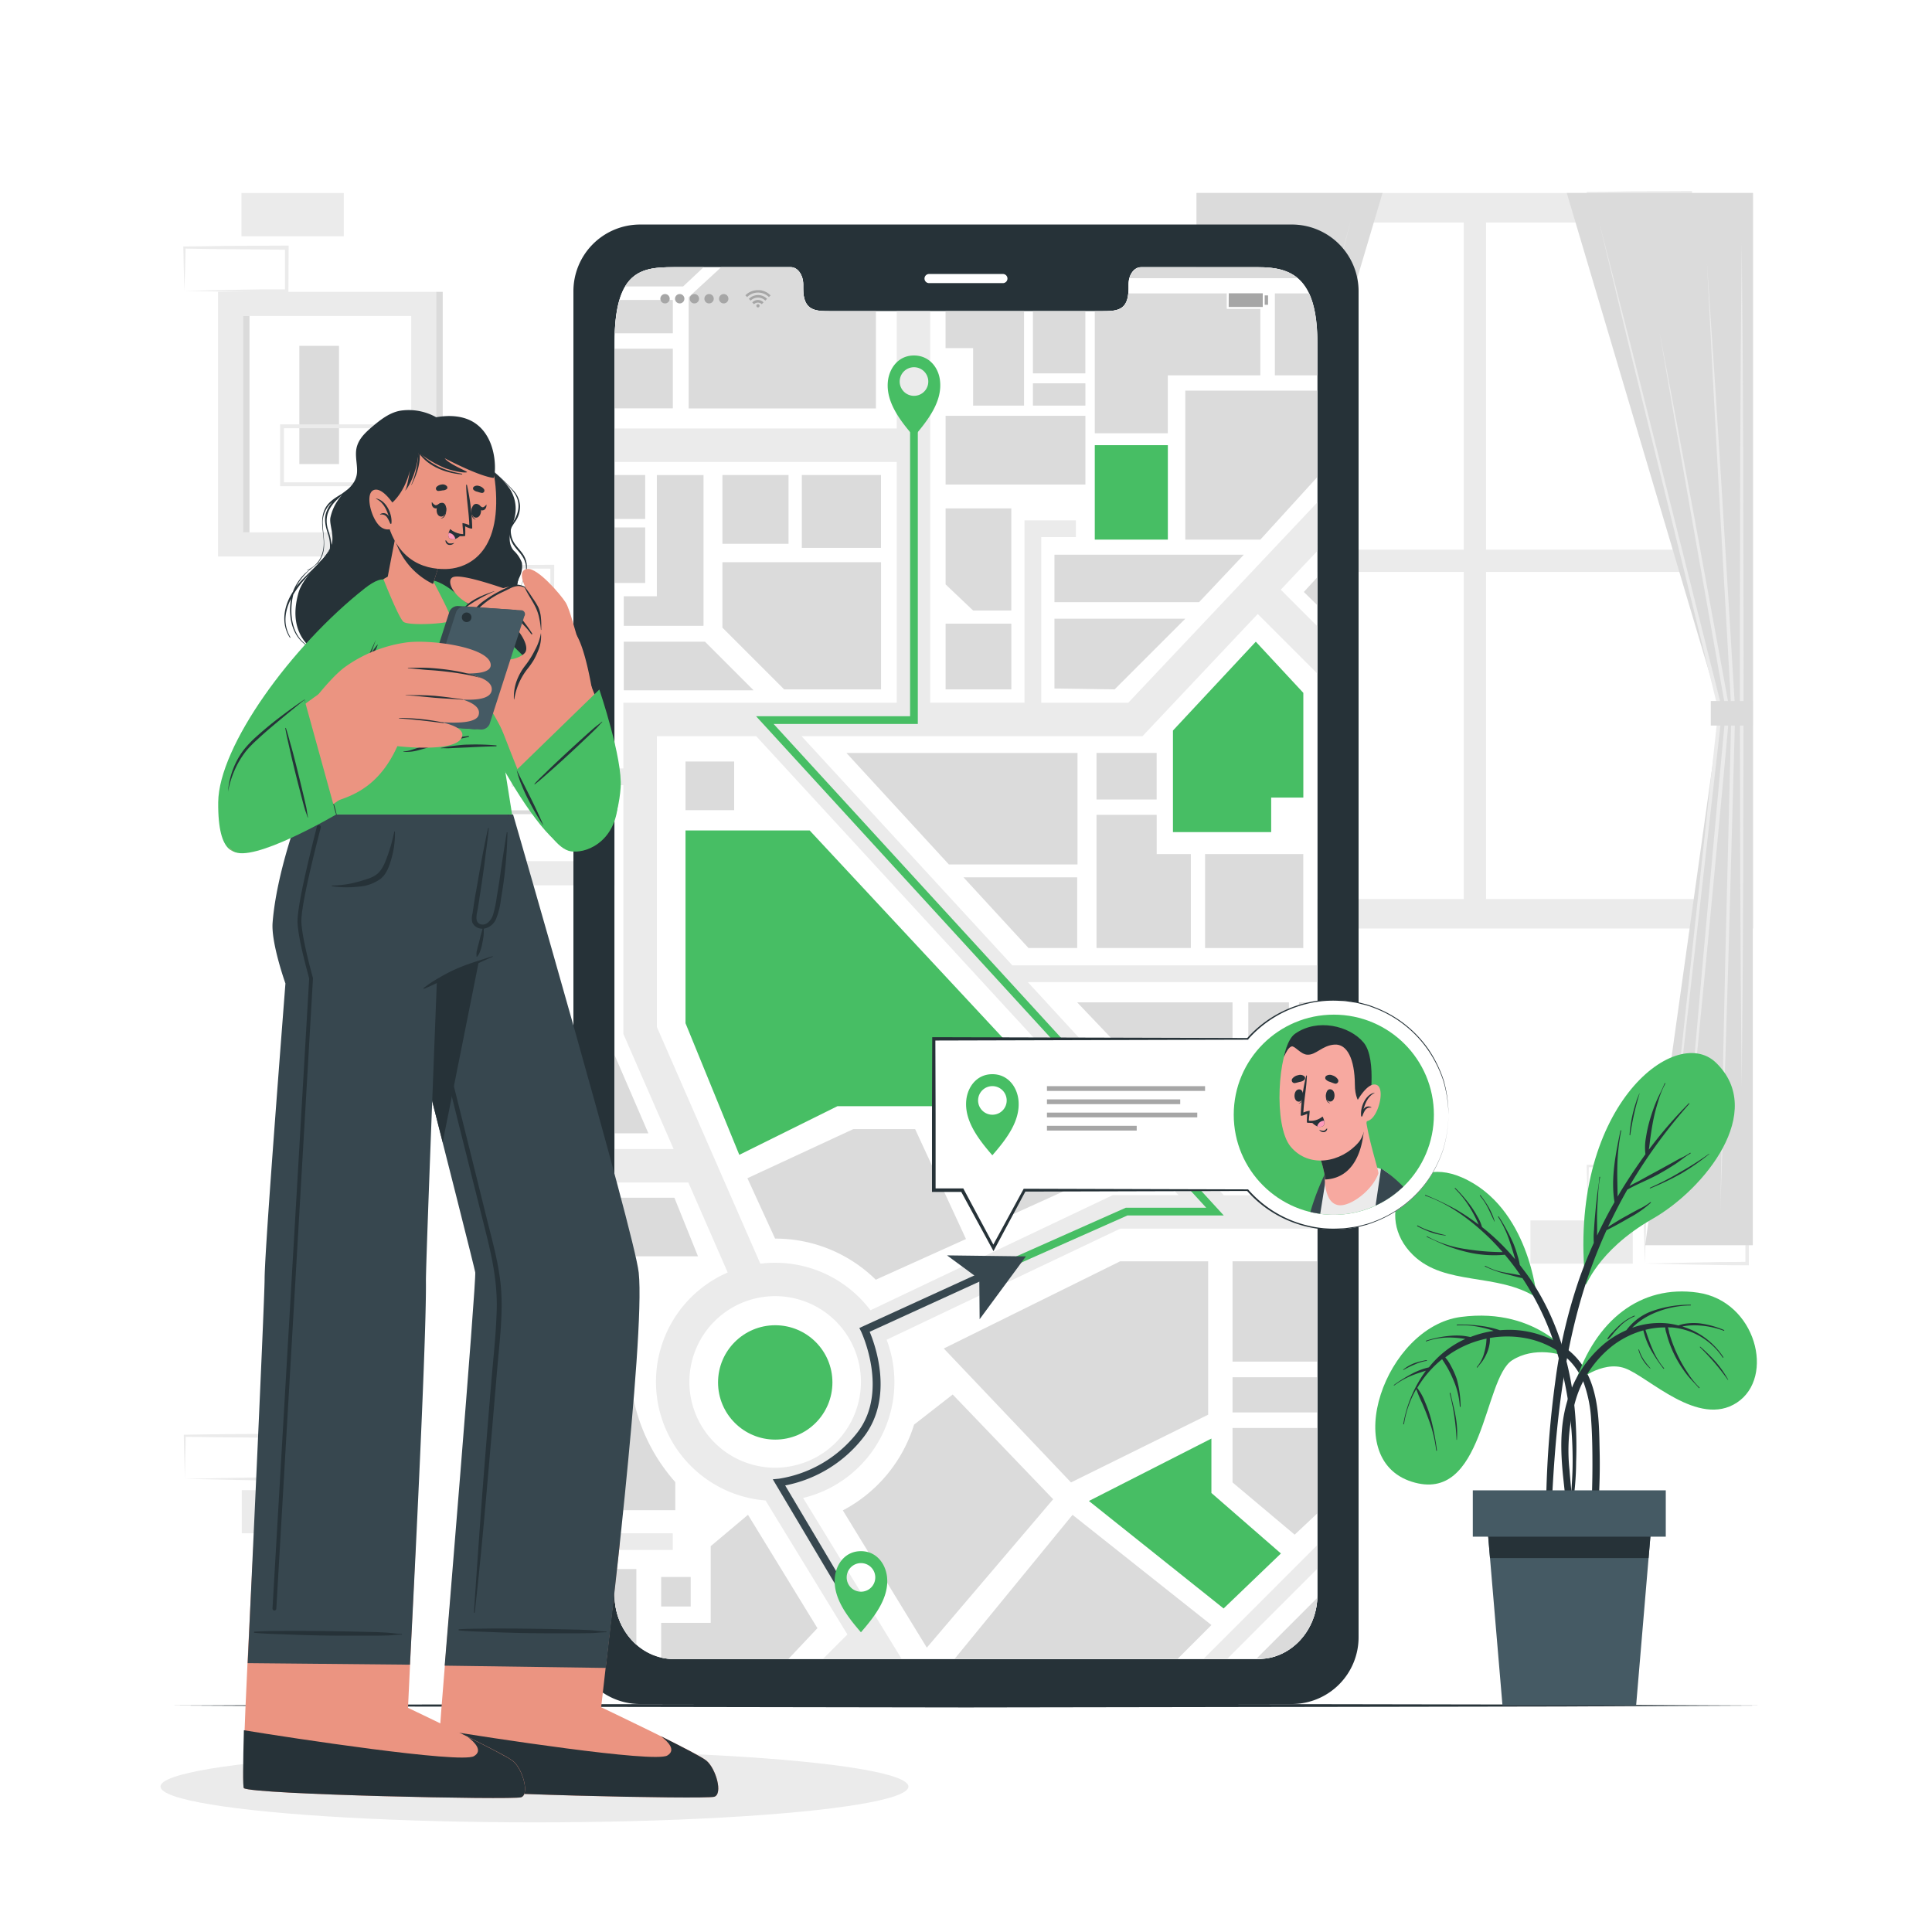 <svg xmlns="http://www.w3.org/2000/svg" xmlns:xlink="http://www.w3.org/1999/xlink" xmlns:svgjs="http://svgjs.com/svgjs" class="animated" id="freepik_stories-location-tracking" viewBox="0 0 500 500"><style>svg#freepik_stories-location-tracking:not(.animated) .animable {opacity: 0;}svg#freepik_stories-location-tracking.animated #freepik--Route--inject-40 {animation: 1.5s Infinite  linear floating;animation-delay: 0s;}svg#freepik_stories-location-tracking.animated #freepik--character-2--inject-40 {animation: 1.5s Infinite  linear floating;animation-delay: 0s;}            @keyframes floating {                0% {                    opacity: 1;                    transform: translateY(0px);                }                50% {                    transform: translateY(-10px);                }                100% {                    opacity: 1;                    transform: translateY(0px);                }            }        </style><g id="freepik--background-complete--inject-40" style="transform-origin: 250.585px 223.13px 0px;" class="animable"><path d="M410.91,312.92l13.35-.27,6.58-.12c2.19,0,4.36,0,6.55,0l-.45.44-.05-11.18.5.49-13.24-.06c-4.42,0-8.83-.11-13.24-.16l.27-.27c0,1.83-.09,3.67-.13,5.53Zm0,0-.15-5.53c0-1.87-.11-3.76-.13-5.65v-.27h.28c4.41,0,8.82-.16,13.24-.16l13.24-.06h.5v.51l-.06,11.18v.45h-.44c-2.24,0-4.47,0-6.7-.05L424,313.2Z" style="fill: rgb(235, 235, 235); transform-origin: 424.26px 307.32px 0px;" id="elr3ohpzjjqin" class="animable"></path><path d="M425.68,327l13.35-.27,6.58-.12c2.19,0,4.37,0,6.55-.05l-.45.44,0-11.18.5.49-13.24-.06c-4.42,0-8.83-.11-13.24-.16l.27-.27c0,1.83-.09,3.67-.13,5.53Zm0,0-.14-5.53c-.05-1.87-.12-3.76-.14-5.65v-.27h.28c4.41-.05,8.82-.16,13.24-.16l13.24-.06h.5v.51L452.6,327v.45h-.44c-2.23,0-4.47,0-6.7-.05l-6.66-.12Z" style="fill: rgb(235, 235, 235); transform-origin: 439.03px 321.39px 0px;" id="elh5hrumlr6fc" class="animable"></path><g id="elxtic7ilrpno"><rect x="396.08" y="315.84" width="26.48" height="11.19" style="fill: rgb(235, 235, 235); transform-origin: 409.32px 321.435px 0px; transform: rotate(180deg);" class="animable"></rect></g><path d="M47.84,382.73l13.32-.27,6.56-.12c2.18,0,4.35,0,6.52,0l-.44.44-.06-11.15.5.5L61,372c-4.4,0-8.8-.12-13.2-.17l.27-.27c0,1.82-.08,3.66-.13,5.52Zm0,0-.14-5.51c-.05-1.87-.11-3.75-.13-5.64v-.27h.27c4.4-.06,8.8-.16,13.2-.17l13.2-.06h.5v.5l0,11.15v.45h-.44c-2.22,0-4.45,0-6.67-.05L60.93,383Z" style="fill: rgb(235, 235, 235); transform-origin: 61.155px 377.13px 0px;" id="el8sdl23cxrfg" class="animable"></path><g id="el3zodt1mv2rn"><rect x="62.57" y="385.65" width="26.4" height="11.16" style="fill: rgb(235, 235, 235); transform-origin: 75.77px 391.23px 0px; transform: rotate(180deg);" class="animable"></rect></g><path d="M116.45,157.86l13.36-.28,6.58-.11c2.18-.05,4.36,0,6.54-.05l-.44.44-.06-11.19.5.5-13.24-.06c-4.41,0-8.83-.11-13.24-.17l.27-.27c0,1.83-.08,3.68-.13,5.54Zm0,0-.14-5.53c0-1.87-.11-3.76-.13-5.66v-.27h.27c4.41-.05,8.83-.16,13.24-.16l13.24-.07h.5v.5l-.05,11.19v.45h-.44c-2.23,0-4.47,0-6.69-.06l-6.66-.11Z" style="fill: rgb(235, 235, 235); transform-origin: 129.805px 152.24px 0px;" id="elv0xbijs0wya" class="animable"></path><g id="elp5nfpuxtfo"><rect x="62.49" y="49.95" width="26.48" height="11.19" style="fill: rgb(235, 235, 235); transform-origin: 75.73px 55.545px 0px; transform: rotate(180deg);" class="animable"></rect></g><path d="M47.72,75.25,61.07,75l6.58-.11c2.19,0,4.36,0,6.55,0l-.45.44,0-11.19.5.5L61,64.5c-4.42,0-8.83-.11-13.24-.17l.27-.27c0,1.83-.09,3.67-.13,5.54Zm0,0-.15-5.53c0-1.87-.11-3.76-.13-5.66v-.27h.28c4.41,0,8.82-.16,13.24-.17l13.24-.06h.5v.5l-.06,11.19v.45H74.2c-2.24,0-4.47,0-6.7-.06l-6.66-.11Z" style="fill: rgb(235, 235, 235); transform-origin: 61.07px 69.63px 0px;" id="elgkl7dn037pw" class="animable"></path><path d="M410.91,61.14l13.35-.28,6.58-.11c2.19,0,4.36,0,6.55,0l-.45.44L436.89,50l.5.5-13.24-.06c-4.42,0-8.83-.11-13.24-.17l.27-.27c0,1.83-.09,3.67-.13,5.54Zm0,0-.15-5.53c0-1.87-.11-3.76-.13-5.66v-.27h.28c4.41,0,8.82-.16,13.24-.17l13.24-.06h.5V50l-.06,11.19v.45h-.44c-2.24,0-4.47,0-6.7-.06L424,61.42Z" style="fill: rgb(235, 235, 235); transform-origin: 424.26px 55.545px 0px;" id="elb5rlt7frrlm" class="animable"></path><g id="el7ez4dgd8jal"><rect x="369.05" y="189.88" width="26.48" height="11.19" style="fill: rgb(235, 235, 235); transform-origin: 382.29px 195.475px 0px; transform: rotate(180deg);" class="animable"></rect></g><g id="elks4kmtkmug"><rect x="309.66" y="49.95" width="144.07" height="190.35" style="fill: rgb(235, 235, 235); transform-origin: 381.695px 145.125px 0px; transform: rotate(180deg);" class="animable"></rect></g><g id="elrqxdf15zkki"><rect x="384.58" y="57.58" width="62.39" height="84.67" style="fill: rgb(255, 255, 255); transform-origin: 415.775px 99.915px 0px; transform: rotate(180deg);" class="animable"></rect></g><g id="elbq1yhf8sls9"><rect x="316.43" y="57.58" width="62.39" height="84.67" style="fill: rgb(255, 255, 255); transform-origin: 347.625px 99.915px 0px; transform: rotate(180deg);" class="animable"></rect></g><g id="elehn4tluh3n6"><rect x="384.58" y="148.01" width="62.39" height="84.67" style="fill: rgb(255, 255, 255); transform-origin: 415.775px 190.345px 0px; transform: rotate(180deg);" class="animable"></rect></g><g id="elcn02ot037cw"><rect x="316.43" y="148.01" width="62.39" height="84.67" style="fill: rgb(255, 255, 255); transform-origin: 347.625px 190.345px 0px; transform: rotate(180deg);" class="animable"></rect></g><polygon points="357.8 49.95 309.66 49.95 309.66 322.27 337.52 322.27 318.08 183.7 357.8 49.95" style="fill: rgb(219, 219, 219); transform-origin: 333.73px 186.11px 0px;" id="el9yzgs25smsn" class="animable"></polygon><polygon points="349.46 57.31 341.85 88.97 334.09 120.59 318.56 183.82 318.57 183.65 325.75 249.73 329.33 282.77 332.75 315.83 328.84 282.83 325.08 249.81 317.58 183.76 317.57 183.67 317.59 183.58 333.45 120.43 341.38 88.85 349.46 57.31" style="fill: rgb(235, 235, 235); transform-origin: 333.515px 186.57px 0px;" id="elxigu1gmd618" class="animable"></polygon><polygon points="312.53 62.9 312.77 90.21 312.91 117.52 313.03 172.14 312.91 226.76 312.77 254.07 312.53 281.38 312.28 254.07 312.14 226.76 312.03 172.14 312.14 117.52 312.28 90.21 312.53 62.9" style="fill: rgb(235, 235, 235); transform-origin: 312.53px 172.14px 0px;" id="elg32eokr6dmo" class="animable"></polygon><polygon points="321.52 68.02 320.05 97.05 318.48 126.07 315.19 184.11 315.19 184.07 316.79 248.75 317.49 281.08 318.08 313.43 316.98 281.1 315.99 248.77 314.21 184.1 314.21 184.07 314.21 184.06 317.74 126.03 319.59 97.02 321.52 68.02" style="fill: rgb(235, 235, 235); transform-origin: 317.865px 190.725px 0px;" id="elto5axojoc" class="animable"></polygon><path d="M327.79,309.24l-3.17-31.33-3.07-31.34c-1.95-20.9-4-41.8-5.87-62.71v-.13l8.94-48.79,4.54-24.39,4.61-24.37-4.2,24.44-4.27,24.44-8.68,48.84v-.12c2,20.89,3.84,41.81,5.77,62.71l2.75,31.37Z" style="fill: rgb(235, 235, 235); transform-origin: 324.725px 197.71px 0px;" id="el1clnocdomkwj" class="animable"></path><g id="el6b2mab60xo4"><rect x="309.66" y="181.42" width="10.87" height="6.35" style="fill: rgb(219, 219, 219); transform-origin: 315.095px 184.595px 0px; transform: rotate(180deg);" class="animable"></rect></g><polygon points="405.48 49.95 453.62 49.95 453.62 322.27 425.76 322.27 445.21 183.7 405.48 49.95" style="fill: rgb(219, 219, 219); transform-origin: 429.55px 186.11px 0px;" id="el0886tt2khums" class="animable"></polygon><polygon points="413.82 57.31 421.9 88.85 429.83 120.43 445.69 183.58 445.71 183.67 445.7 183.76 438.2 249.81 434.44 282.83 430.53 315.83 433.95 282.77 437.54 249.73 444.71 183.65 444.72 183.82 429.19 120.59 421.43 88.97 413.82 57.31" style="fill: rgb(235, 235, 235); transform-origin: 429.765px 186.57px 0px;" id="elzob0a03mj4b" class="animable"></polygon><polygon points="450.75 62.9 451 90.21 451.14 117.52 451.25 172.14 451.14 226.76 451 254.07 450.75 281.38 450.51 254.07 450.37 226.76 450.26 172.14 450.37 117.52 450.51 90.21 450.75 62.9" style="fill: rgb(235, 235, 235); transform-origin: 450.755px 172.14px 0px;" id="el08315k2oj5vf" class="animable"></polygon><polygon points="441.76 68.02 443.7 97.02 445.54 126.03 449.07 184.06 449.07 184.07 449.07 184.1 447.29 248.77 446.3 281.1 445.21 313.43 445.8 281.08 446.49 248.75 448.09 184.07 448.09 184.11 444.8 126.07 443.24 97.05 441.76 68.02" style="fill: rgb(235, 235, 235); transform-origin: 445.415px 190.725px 0px;" id="el5x1ol0dc476" class="animable"></polygon><path d="M435.49,309.24l2.65-31.38,2.76-31.37c1.92-20.9,3.76-41.82,5.76-62.71v.12L438,135.06l-4.27-24.44-4.2-24.44,4.62,24.37,4.54,24.39,8.93,48.79v.13c-1.88,20.91-3.92,41.81-5.88,62.71l-3.06,31.34Z" style="fill: rgb(235, 235, 235); transform-origin: 438.575px 197.71px 0px;" id="elpu77zj9iwfs" class="animable"></path><rect x="442.75" y="181.42" width="10.87" height="6.35" style="fill: rgb(219, 219, 219); transform-origin: 448.185px 184.595px 0px;" id="eleqkq21qscgu" class="animable"></rect><rect x="56.42" y="75.53" width="56.46" height="68.49" style="fill: rgb(235, 235, 235); transform-origin: 84.65px 109.775px 0px;" id="el06can5difxrm" class="animable"></rect><rect x="62.87" y="81.78" width="43.56" height="55.99" style="fill: rgb(255, 255, 255); transform-origin: 84.65px 109.775px 0px;" id="el31lnhtwcnc" class="animable"></rect><rect x="62.87" y="81.78" width="1.7" height="55.99" style="fill: rgb(219, 219, 219); transform-origin: 63.72px 109.775px 0px;" id="elzejeaozcvn9" class="animable"></rect><rect x="112.88" y="75.53" width="1.7" height="68.49" style="fill: rgb(219, 219, 219); transform-origin: 113.73px 109.775px 0px;" id="elgmbzyopv5nk" class="animable"></rect><rect x="77.47" y="89.5" width="10.27" height="30.6" style="fill: rgb(219, 219, 219); transform-origin: 82.605px 104.8px 0px;" id="el97zubjop5id" class="animable"></rect><path d="M100.87,125.82H72.49v-16h28.38Zm-27.38-1H99.87v-14H73.49Z" style="fill: rgb(235, 235, 235); transform-origin: 86.68px 117.82px 0px;" id="elhnl7s5ejus6" class="animable"></path><rect x="108.4" y="160.63" width="56.46" height="68.49" style="fill: rgb(235, 235, 235); transform-origin: 136.63px 194.875px 0px;" id="el3dbhzckinuu" class="animable"></rect><rect x="114.85" y="166.88" width="43.56" height="55.99" style="fill: rgb(255, 255, 255); transform-origin: 136.63px 194.875px 0px;" id="el84a402gwf7m" class="animable"></rect><rect x="114.85" y="166.88" width="1.7" height="55.99" style="fill: rgb(219, 219, 219); transform-origin: 115.7px 194.875px 0px;" id="eldj0t34rm8wh" class="animable"></rect><rect x="164.86" y="160.63" width="1.7" height="68.49" style="fill: rgb(219, 219, 219); transform-origin: 165.71px 194.875px 0px;" id="el2hecouf19pc" class="animable"></rect><rect x="132.41" y="181.36" width="8.8" height="22.25" style="fill: rgb(235, 235, 235); transform-origin: 136.81px 192.485px 0px;" id="elq4jabov5nwo" class="animable"></rect><path d="M151,210.71H126.34V194.38H151Zm-23.64-1H150V195.38H127.34Z" style="fill: rgb(219, 219, 219); transform-origin: 138.67px 202.545px 0px;" id="elqblz1urdgg" class="animable"></path></g><g id="freepik--Shadow--inject-40" style="transform-origin: 138.32px 462.36px 0px;" class="animable"><ellipse cx="138.32" cy="462.36" rx="96.78" ry="9.27" style="fill: rgb(235, 235, 235); transform-origin: 138.32px 462.36px 0px;" id="elkxoyhv50oo" class="animable"></ellipse></g><g id="freepik--Floor--inject-40" style="transform-origin: 250px 441.39px 0px;" class="animable"><polygon points="44.45 441.39 95.84 441.15 147.23 441.06 250 440.89 352.77 441.06 404.16 441.15 455.55 441.39 404.16 441.64 352.77 441.73 250 441.89 147.23 441.73 95.84 441.64 44.45 441.39" style="fill: rgb(38, 50, 56); transform-origin: 250px 441.39px 0px;" id="elcp9ia2ya4bv" class="animable"></polygon></g><g id="freepik--Plant--inject-40" style="transform-origin: 405.301px 356.941px 0px;" class="animable"><path d="M407.61,352.12s-9.13-14-29.58-11.29c-19.43,2.59-31.52,36.63-12.69,42.63s18.49-26.6,26-31.42C396.87,348.51,404.18,350.07,407.61,352.12Z" style="fill: rgb(71, 190, 100); transform-origin: 381.765px 362.338px 0px;" id="elsnrrbyjqre" class="animable"></path><path d="M360.77,358.41a40.4,40.4,0,0,1,4.42-2.77,18.17,18.17,0,0,1,4.61-1.77,25.31,25.31,0,0,1,9.43-7.36l-.59-.09a31,31,0,0,0-3.19-.27,17.87,17.87,0,0,0-6.32,1,.09.09,0,1,1-.06-.18,28,28,0,0,1,6.34-1.27,18.41,18.41,0,0,1,3.15,0c.56.06,1.12.15,1.67.26l.32.06a27.23,27.23,0,0,1,6-1.58l-.54-.2a27.29,27.29,0,0,0-2.92-.77,23.25,23.25,0,0,0-6-.47c-.12,0-.14-.19,0-.2a38.61,38.61,0,0,1,6.08.33,25.5,25.5,0,0,1,5,1.13,28.34,28.34,0,0,1,3.69-.07c7,.37,14.36,3.7,18.11,9.84s3.87,13.88,4,20.88a154.67,154.67,0,0,1-2,29.16c-.1.57-.89.39-.85-.16.51-8.25,1-16.5,1-24.77,0-3.83-.05-7.68-.32-11.5a34,34,0,0,0-1.87-9.62,17.3,17.3,0,0,0-6.07-7.9,22.94,22.94,0,0,0-9.29-3.85,26,26,0,0,0-9,0,6.29,6.29,0,0,1-.12,1.78,9.44,9.44,0,0,1-.65,2.14,11.55,11.55,0,0,1-1,1.86c-.43.66-1,1.23-1.43,1.84-.08.1-.23,0-.15-.12a9.15,9.15,0,0,0,1.93-3.8,17.27,17.27,0,0,0,.43-2c.08-.51.08-1,.15-1.54a26.67,26.67,0,0,0-9.17,3.78c-.53.35-1,.71-1.53,1.09a10.14,10.14,0,0,1,1.5,2.25,21.21,21.21,0,0,1,1.48,3.34A27.36,27.36,0,0,1,378,364a.1.1,0,0,1-.2,0,20.12,20.12,0,0,0-1.65-6.81,26.76,26.76,0,0,0-1.49-3.1c-.29-.52-.6-1-.92-1.52-.17-.27-.36-.54-.52-.82a27.86,27.86,0,0,0-6.44,7.45l0,0a13.81,13.81,0,0,1,2,3.59,32.07,32.07,0,0,1,1.49,4.19,66.25,66.25,0,0,1,1.61,8.38c0,.12-.17.14-.19,0a34.07,34.07,0,0,0-2.07-8.31c-.48-1.31-1-2.6-1.55-3.88a35.76,35.76,0,0,1-1.54-3.68,25.94,25.94,0,0,0-3.17,9.05c0,.12-.21.09-.19,0a32.59,32.59,0,0,1,5.85-13.8c-1.28.4-2.55.79-3.79,1.31a20.31,20.31,0,0,0-4.44,2.53C360.78,358.65,360.67,358.48,360.77,358.41Z" style="fill: rgb(38, 50, 56); transform-origin: 387.376px 373.604px 0px;" id="elux01hdu51r" class="animable"></path><path d="M375.38,360.54c.41,2,1,4,1.34,6.07a23,23,0,0,1,.32,6c0,.05-.09.05-.09,0a57.19,57.19,0,0,0-1.76-12A.1.1,0,1,1,375.38,360.54Z" style="fill: rgb(38, 50, 56); transform-origin: 376.147px 366.561px 0px;" id="elqjlexdgt0qj" class="animable"></path><path d="M363.17,354.44A11.06,11.06,0,0,1,366,352.8a19.48,19.48,0,0,1,3.18-.8c.11,0,.14.18,0,.19a12.38,12.38,0,0,0-3.07.94,23.13,23.13,0,0,0-2.87,1.41A.06.06,0,1,1,363.17,354.44Z" style="fill: rgb(38, 50, 56); transform-origin: 366.209px 353.276px 0px;" id="elzk8uzzm3o1" class="animable"></path><path d="M397.72,335.84s-1.92-23.51-19.4-31.13c-14.6-6.37-23,10-12.64,20.08C374,332.91,387.42,329.25,397.72,335.84Z" style="fill: rgb(71, 190, 100); transform-origin: 379.4px 319.559px 0px;" id="elpcfth9rj80f" class="animable"></path><path d="M368.92,309.26a74.49,74.49,0,0,1,7.77,3.68,58,58,0,0,1,6,4c-.29-.59-.54-1.22-.84-1.8-.45-.91-.94-1.79-1.48-2.66a25.17,25.17,0,0,0-3.85-4.87c-.09-.09.05-.22.14-.13a38.78,38.78,0,0,1,4.05,4.72,26.91,26.91,0,0,1,1.66,2.66,10.28,10.28,0,0,1,1.17,2.7l.2.15a57.51,57.51,0,0,1,8.35,8.16c-.05-.23-.1-.46-.16-.67-.33-1.15-.68-2.28-1.06-3.42a28.77,28.77,0,0,0-3.16-6.85.1.1,0,0,1,.17-.1,54.89,54.89,0,0,1,3.66,6.69,26.52,26.52,0,0,1,1.21,3.48,14.82,14.82,0,0,1,.57,2.36c.76,1,1.51,1.94,2.21,2.94,7.51,10.69,11.27,23.61,12.18,36.54a111.87,111.87,0,0,1,.19,11.58,73.06,73.06,0,0,1-1,11.63c-.05.24-.43.17-.42-.07.08-3.4.44-6.78.5-10.18a99.41,99.41,0,0,0-.33-10.21,95.31,95.31,0,0,0-3.81-20A71.72,71.72,0,0,0,394,330.78c-.74-.14-1.47-.34-2.19-.53s-1.75-.45-2.62-.69a26.59,26.59,0,0,1-4.87-1.79.09.09,0,1,1,.1-.16,15.74,15.74,0,0,0,4.94,1.7c1.37.27,2.79.45,4.16.77a63.76,63.76,0,0,0-4.06-5.35,30,30,0,0,1-9.95-.74,41.59,41.59,0,0,1-5.09-1.58c-1.75-.68-3.41-1.54-5.13-2.27-.13-.05,0-.24.07-.17a29.36,29.36,0,0,0,10.09,3.3,62,62,0,0,0,9.43.78c-1.24-1.43-2.53-2.81-3.9-4.12-4.59-4.37-10-8.39-16.09-10.48C368.74,309.41,368.8,309.21,368.92,309.26Z" style="fill: rgb(38, 50, 56); transform-origin: 388.386px 348.824px 0px;" id="elens3or9piwt" class="animable"></path><path d="M383.14,309.33a27.68,27.68,0,0,1,2.15,3.14,17.76,17.76,0,0,1,1.54,3.65s-.05.06-.07,0c-.59-1.15-1.08-2.35-1.67-3.49a16.79,16.79,0,0,0-2.09-3.18C382.93,309.37,383.07,309.24,383.14,309.33Z" style="fill: rgb(38, 50, 56); transform-origin: 384.905px 312.723px 0px;" id="elfbhpyhzm83p" class="animable"></path><path d="M366.89,317.16a17.84,17.84,0,0,0,3.58,1.5,33.32,33.32,0,0,0,3.65,1c.06,0,.05.11,0,.1a17.36,17.36,0,0,1-3.78-.83,30.3,30.3,0,0,1-3.54-1.58C366.68,317.27,366.78,317.1,366.89,317.16Z" style="fill: rgb(38, 50, 56); transform-origin: 370.453px 318.454px 0px;" id="ely70tvmrg4m" class="animable"></path><path d="M410.35,332.38c.11,1,2.64-8.54,17.42-17,13.43-7.7,29.45-27.74,16.29-40.39C433.43,264.75,405.44,287,410.35,332.38Z" style="fill: rgb(71, 190, 100); transform-origin: 429.372px 302.492px 0px;" id="eldzrpezlzsf" class="animable"></path><path d="M400.17,387.15a261.92,261.92,0,0,1,2.35-29.73,134.27,134.27,0,0,1,6.24-26.6c1.1-3.11,2.36-6.16,3.72-9.18a21.6,21.6,0,0,1,.06-3.51c.08-1.51.21-3,.35-4.51s.29-3,.47-4.5.5-3,.56-4.48c0-.14.22-.11.19,0a31.52,31.52,0,0,0-.53,4.76c-.12,1.45-.2,2.9-.25,4.35s0,2.91,0,4.37c0,.52,0,1.08,0,1.64,1.39-2.94,2.88-5.83,4.5-8.65-1-6.13.3-12.53,1.55-18.52,0-.12.21-.07.18.05a52.24,52.24,0,0,0-1,9.5c-.06,2.52.06,5,.07,7.55.35-.6.71-1.21,1.07-1.8,1.92-3.13,4-6.2,6.14-9.18a14.17,14.17,0,0,1,.14-4.36,35.49,35.49,0,0,1,1.07-4.78c.48-1.56,1-3.1,1.64-4.61s1.49-3,2.11-4.59c.05-.13.25,0,.17.08a23,23,0,0,0-1.85,4.64,45.07,45.07,0,0,0-1.21,4.6c-.31,1.55-.56,3.11-.78,4.69-.15,1-.24,2.11-.42,3.16a114.23,114.23,0,0,1,10.35-12c.09-.09.22.05.13.14a136,136,0,0,0-15,20.44c-.17.27-.32.55-.48.83.82-.52,1.75-.92,2.52-1.35,1.43-.79,2.86-1.58,4.31-2.36l4.18-2.29c.72-.4,1.43-.82,2.16-1.19a17,17,0,0,0,2.5-1.39c.11-.08.23.09.11.16-1.42.78-2.68,1.94-4.05,2.82s-2.78,1.73-4.22,2.53c-2.63,1.46-5.48,2.52-8.07,4-1.79,3.14-3.44,6.37-5,9.65,1.57-1,3.17-2,4.8-2.87,1.05-.59,2.1-1.17,3.16-1.73a15.55,15.55,0,0,0,3-1.8c.09-.08.22.06.13.14a27.62,27.62,0,0,1-5.68,3.95c-1.9,1.11-3.82,2.18-5.79,3.15-1.58,3.46-3,7-4.28,10.58-6.22,17.62-8.51,36.32-9.6,54.89-.32,5.54-.49,11.07-.56,16.62s.22,11.07.21,16.6c0,.17-.27.21-.29,0-.67-4.91-.78-9.91-1-14.85S400.06,392.18,400.17,387.15Z" style="fill: rgb(38, 50, 56); transform-origin: 418.813px 348.759px 0px;" id="elnfypo75qhuk" class="animable"></path><path d="M427,307.39a71.08,71.08,0,0,0,7.85-4.06,83.79,83.79,0,0,0,7.46-4.73s.09,0,.05.06a60.88,60.88,0,0,1-7.16,5,70.16,70.16,0,0,1-8.11,3.89C427,307.61,426.91,307.44,427,307.39Z" style="fill: rgb(38, 50, 56); transform-origin: 434.667px 303.081px 0px;" id="el0720fxf5vwnq" class="animable"></path><path d="M422.75,287.48c.21-.86.49-1.71.77-2.54a.08.08,0,0,1,0-.1c.18-.48.38-.95.57-1.42l.07-.17a2.33,2.33,0,0,0,.11-.28s.06,0,.05,0-.09.33-.14.49a2.76,2.76,0,0,1-.08.27,68.85,68.85,0,0,0-2.19,10c0,.1-.18.11-.18,0A33.7,33.7,0,0,1,422.75,287.48Z" style="fill: rgb(38, 50, 56); transform-origin: 423.026px 288.389px 0px;" id="el86qi9b565ia" class="animable"></path><path d="M407.69,357.84c5.15-16,16.79-25.5,31.76-23.3S459.5,356.44,449.5,363s-22.83-6.66-28.92-8.88S407.69,357.84,407.69,357.84Z" style="fill: rgb(71, 190, 100); transform-origin: 431.186px 349.517px 0px;" id="el2zu14au92my" class="animable"></path><path d="M406.32,398.69c-.22-1.81-.4-3.62-.6-5.44-.38-3.62-.78-7.24-1.16-10.86-.69-6.62-.9-13.19,1-19.65a29.93,29.93,0,0,1,9.65-15,24.65,24.65,0,0,1,5.7-3.49,14.38,14.38,0,0,1,6.53-4.9,29.22,29.22,0,0,1,10.07-1.69c.12,0,.14.18,0,.19a24.47,24.47,0,0,0-9.46,2,19.76,19.76,0,0,0-3.64,2.05,17.56,17.56,0,0,0-2,1.73,20.84,20.84,0,0,1,8.79-1.17,19.1,19.1,0,0,1,3.18.57,9,9,0,0,1,2.37-.54,14,14,0,0,1,3.17,0,23.72,23.72,0,0,1,6.28,1.73.1.1,0,0,1-.08.18,22.14,22.14,0,0,0-6.08-1.35,19,19,0,0,0-3,0,13.14,13.14,0,0,0-1.65.25,19.26,19.26,0,0,1,10.61,7.92c.06.11-.09.22-.16.12a17.61,17.61,0,0,0-13.18-7.8c-.33,0-.66,0-1-.05A13,13,0,0,1,432,345c.2.71.43,1.42.68,2.12a36.17,36.17,0,0,0,1.79,4.21,34,34,0,0,0,2.34,4,20.75,20.75,0,0,0,3,3.76c.1.09-.05.23-.14.13-1.05-1.23-2.24-2.33-3.22-3.62a31.1,31.1,0,0,1-2.55-3.9,29.64,29.64,0,0,1-1.92-4.31c-.27-.78-.51-1.58-.72-2.38a5.65,5.65,0,0,1-.3-1.47,19.67,19.67,0,0,0-5.12.62c1.15,3.48,2.36,7.1,4.81,9.92.08.09-.08.22-.16.11a41,41,0,0,1-3.19-4.75,19.37,19.37,0,0,1-2-5.14,23.54,23.54,0,0,0-8,4,28,28,0,0,0-9.47,13.88,46.56,46.56,0,0,0-1.65,18.19c.61,7.72,1.61,15.43,1.93,23.17,0,.5-.74.78-.92.23A27.28,27.28,0,0,1,406.32,398.69Z" style="fill: rgb(38, 50, 56); transform-origin: 425.155px 370.865px 0px;" id="eljeytdsv7jua" class="animable"></path><path d="M416,346.43a8.34,8.34,0,0,1,1.44-1.76,21.67,21.67,0,0,1,1.65-1.67,13.65,13.65,0,0,1,3.86-2.51c.11-.05.19.13.07.18a10.92,10.92,0,0,0-3.79,2.58q-.82.81-1.56,1.68a11,11,0,0,1-1.47,1.65C416.14,346.66,416,346.55,416,346.43Z" style="fill: rgb(38, 50, 56); transform-origin: 419.54px 343.544px 0px;" id="el13p7w6zjnx4" class="animable"></path><path d="M440.05,348.54a43.43,43.43,0,0,1,4,3.94,27.13,27.13,0,0,1,3.19,4.57c0,.05,0,.09-.08.05a60.13,60.13,0,0,0-7.19-8.41C439.84,348.61,440,348.46,440.05,348.54Z" style="fill: rgb(38, 50, 56); transform-origin: 443.58px 352.817px 0px;" id="el4ipyeqhh4f7" class="animable"></path><path d="M424.18,349.29a10.73,10.73,0,0,0,1.21,2.59,17.44,17.44,0,0,0,1.73,2.2c0,.05,0,.11-.08.08a9.88,9.88,0,0,1-3-4.8C424,349.25,424.14,349.17,424.18,349.29Z" style="fill: rgb(38, 50, 56); transform-origin: 425.576px 351.699px 0px;" id="elj9poo28i6i" class="animable"></path><polygon points="384.56 390.72 385.61 403.22 388.84 441.35 423.43 441.35 426.65 403.22 427.71 390.72 384.56 390.72" style="fill: rgb(69, 90, 100); transform-origin: 406.135px 416.035px 0px;" id="elh7kpkgvim34" class="animable"></polygon><polygon points="384.56 390.72 385.61 403.22 426.65 403.22 427.71 390.72 384.56 390.72" style="fill: rgb(38, 50, 56); transform-origin: 406.135px 396.97px 0px;" id="elo2a8nmo6r2s" class="animable"></polygon><g id="elpulfvf0eu6a"><rect x="381.16" y="385.7" width="49.94" height="11.99" style="fill: rgb(69, 90, 100); transform-origin: 406.13px 391.695px 0px; transform: rotate(180deg);" class="animable"></rect></g></g><g id="freepik--Device--inject-40" style="transform-origin: 250px 249.555px 0px;" class="animable animator-active"><path d="M334.51,58.11h-169a17.26,17.26,0,0,0-17.11,17.42v348A17.27,17.27,0,0,0,165.47,441h169a17.28,17.28,0,0,0,17.13-17.42v-348A17.27,17.27,0,0,0,334.51,58.11Zm6.43,354.67c0,9.16-6.86,16.57-15.32,16.57H174.39c-8.49,0-15.34-7.41-15.34-16.57V88.72c0-18.66,6.85-19.57,15.34-19.57h30.29c1.76,0,3.2,2,3.2,4.48V74.7c0,5.81,3.18,5.83,7.09,5.83h70c4,0,7.09,0,7.09-5.83V73.63c0-2.48,1.42-4.48,3.22-4.48h30.29c8.46,0,15.32,2.48,15.32,19.57Z" style="fill: rgb(38, 50, 56); transform-origin: 250px 249.555px 0px;" id="el6of24baz134" class="animable"></path><path d="M259.55,73.27H240.44a1.18,1.18,0,0,1-1.18-1.18h0a1.18,1.18,0,0,1,1.18-1.18h19.11a1.18,1.18,0,0,1,1.18,1.18h0A1.18,1.18,0,0,1,259.55,73.27Z" style="fill: rgb(255, 255, 255); transform-origin: 249.995px 72.09px 0px;" id="eldacs3e5eub" class="animable"></path><path d="M340.94,88.72V412.78c0,9.16-6.86,16.57-15.32,16.57H174.39c-8.49,0-15.34-7.41-15.34-16.57V88.72c0-18.66,6.85-19.57,15.34-19.57h30.29c1.76,0,3.2,2,3.2,4.48V74.7c0,5.81,3.18,5.83,7.09,5.83h70c4,0,7.09,0,7.09-5.83V73.63c0-2.48,1.42-4.48,3.22-4.48h30.29C334.08,69.15,340.94,71.63,340.94,88.72Z" style="fill: rgb(255, 255, 255); transform-origin: 249.995px 249.25px 0px;" id="elps79wqs1ccf" class="animable"></path><path d="M335.84,72h-43.5c.47-1.65,1.62-2.82,3-2.82h30.31C329.55,69.14,333.13,69.68,335.84,72Z" style="fill: rgb(219, 219, 219); transform-origin: 314.09px 70.589px 0px;" id="el22m8iqtidwh" class="animable"></path><path d="M159.05,396.81v4.31h15.06v-4.31ZM340.94,130,292,181.86H269.48V139h8.95v-4.34H265.14v47.19H240.73V80.53h-8.66v30.36h-73v8.66h73v62.31H161.33v17h-2.28v4.34h2.28v64.39l13,29.78H159.05v8.66h19.09l10.19,23.29a30.82,30.82,0,0,0,9.79,59h0L219.31,423l-6.39,6.39h20.46l-25.54-41.72a30.84,30.84,0,0,0,21.62-40.94l60.44-28.75h51v-8.65H316.73L266,254.17h74.92v-4.33H262l-54.56-59.32h88.24l29.82-31.62,15.4,15.4V162.06l-9.44-9.45,9.44-10ZM200.62,379.84a22.2,22.2,0,1,1,22.19-22.2A22.22,22.22,0,0,1,200.62,379.84ZM305,309.29H288L225.27,339.1a30.89,30.89,0,0,0-24.65-12.3,32.75,32.75,0,0,0-3.85.24L170,265.79V190.52H195.7Zm6.44,120.06h6.13l23.4-23.41v-6.13Z" style="fill: rgb(235, 235, 235); transform-origin: 250.01px 254.96px 0px;" id="elp624tb7gok" class="animable"></path><rect x="177.41" y="197.08" width="12.59" height="12.59" style="fill: rgb(219, 219, 219); transform-origin: 183.705px 203.375px 0px;" id="ele70rpn5ogpk" class="animable"></rect><polygon points="308.19 245.34 308.19 221.04 299.35 221.04 299.35 210.88 283.78 210.88 283.78 245.34 308.19 245.34" style="fill: rgb(219, 219, 219); transform-origin: 295.985px 228.11px 0px;" id="elp3sisrrz14" class="animable"></polygon><polygon points="265.02 80.53 265.02 104.97 251.84 104.97 251.84 90.09 244.71 90.09 244.71 80.53 265.02 80.53" style="fill: rgb(219, 219, 219); transform-origin: 254.865px 92.75px 0px;" id="el8n7bqhiv8rw" class="animable"></polygon><path d="M340.94,88.71v8.43h-11V75.93h8.86C340.16,78.83,340.94,82.94,340.94,88.71Z" style="fill: rgb(219, 219, 219); transform-origin: 335.44px 86.535px 0px;" id="el1cvu2wi9kn1j" class="animable"></path><polygon points="272.89 178.19 272.89 160.12 306.75 160.12 288.46 178.41 272.89 178.19" style="fill: rgb(219, 219, 219); transform-origin: 289.82px 169.265px 0px;" id="elhxlt366duq" class="animable"></polygon><rect x="244.72" y="161.4" width="17.01" height="17.01" style="fill: rgb(219, 219, 219); transform-origin: 253.225px 169.905px 0px;" id="elc6jvgr2c9k" class="animable"></rect><rect x="207.51" y="122.94" width="20.49" height="18.85" style="fill: rgb(219, 219, 219); transform-origin: 217.755px 132.365px 0px;" id="elrzcqf1rxoub" class="animable"></rect><polygon points="228.01 145.49 228.01 178.41 202.94 178.41 186.96 162.43 186.96 145.49 228.01 145.49" style="fill: rgb(219, 219, 219); transform-origin: 207.485px 161.95px 0px;" id="elug2izabreb" class="animable"></polygon><polygon points="182.44 166.06 195.03 178.65 161.43 178.65 161.43 166.06 182.44 166.06" style="fill: rgb(219, 219, 219); transform-origin: 178.23px 172.355px 0px;" id="elrlo6qi0my4h" class="animable"></polygon><polygon points="180.64 325.13 159.05 325.13 159.05 309.97 174.53 309.97 180.64 325.13" style="fill: rgb(219, 219, 219); transform-origin: 169.845px 317.55px 0px;" id="elwjfqvr6edc8" class="animable"></polygon><path d="M174.76,383.56v7.28H159.05V358.46h4.29A46.77,46.77,0,0,0,174.76,383.56Z" style="fill: rgb(219, 219, 219); transform-origin: 166.905px 374.65px 0px;" id="elwihvu886a8s" class="animable"></path><path d="M250,320.66l-13.17-28.45h-16l-27.4,12.71,7.16,15.63h.06a37,37,0,0,1,26,10.64Z" style="fill: rgb(219, 219, 219); transform-origin: 221.715px 311.7px 0px;" id="el9qilafl65bi" class="animable"></path><polygon points="340.94 285.23 340.94 304.12 320.34 304.12 302.96 285.23 340.94 285.23" style="fill: rgb(219, 219, 219); transform-origin: 321.95px 294.675px 0px;" id="elxw5ur0lv2xe" class="animable"></polygon><path d="M211.55,421.37l-7.54,8H174.38a14.7,14.7,0,0,1-3.27-.38v-9h12.82V400.15l9.65-8.12Z" style="fill: rgb(219, 219, 219); transform-origin: 191.33px 410.7px 0px;" id="ele86qero7fwf" class="animable"></path><path d="M272.56,388l-26-27.1-10,7.79a37.66,37.66,0,0,1-18.43,22.2l21.73,35.52Z" style="fill: rgb(219, 219, 219); transform-origin: 245.345px 393.655px 0px;" id="elnxpdgbvrld9" class="animable"></path><polygon points="244.25 348.99 289.9 326.42 312.67 326.42 312.67 366.12 277.17 383.65 244.25 348.99" style="fill: rgb(219, 219, 219); transform-origin: 278.46px 355.035px 0px;" id="elkmsoos0gixh" class="animable"></polygon><path d="M340.92,413.51c-.31,8-5.88,14.52-13.05,15.66h-2.61Z" style="fill: rgb(219, 219, 219); transform-origin: 333.09px 421.34px 0px;" id="eljywew0obvwt" class="animable"></path><polygon points="177.41 214.92 177.41 264.81 191.33 298.87 216.73 286.28 275.98 286.28 209.54 214.92 177.41 214.92" style="fill: rgb(71, 190, 100); transform-origin: 226.695px 256.895px 0px;" id="ell0eu904zndh" class="animable"></polygon><polygon points="321.9 143.56 272.89 143.56 272.89 155.84 310.32 155.84 321.9 143.56" style="fill: rgb(219, 219, 219); transform-origin: 297.395px 149.7px 0px;" id="elsz6aoufckb" class="animable"></polygon><polygon points="167.8 293.31 159.05 293.31 159.05 273.04 167.8 293.31" style="fill: rgb(219, 219, 219); transform-origin: 163.425px 283.175px 0px;" id="el95rqgdd7t9w" class="animable"></polygon><rect x="318.98" y="326.42" width="21.96" height="25.96" style="fill: rgb(219, 219, 219); transform-origin: 329.96px 339.4px 0px;" id="elp87nzbz2qd" class="animable"></rect><rect x="318.98" y="356.43" width="21.96" height="9.11" style="fill: rgb(219, 219, 219); transform-origin: 329.96px 360.985px 0px;" id="elezi4474eule" class="animable"></rect><polygon points="313.52 420.56 304.73 429.35 247.02 429.35 277.57 392.04 313.52 420.56" style="fill: rgb(219, 219, 219); transform-origin: 280.27px 410.695px 0px;" id="elqy893c25et" class="animable"></polygon><polygon points="316.67 416.27 331.5 402.04 313.51 386.38 313.51 372.3 281.81 388.45 316.67 416.27" style="fill: rgb(71, 190, 100); transform-origin: 306.655px 394.285px 0px;" id="elsc7wlsjd6n" class="animable"></polygon><polygon points="340.94 369.56 340.94 391.64 335.06 397.17 318.98 383.65 318.98 369.56 340.94 369.56" style="fill: rgb(219, 219, 219); transform-origin: 329.96px 383.365px 0px;" id="el6mzsnmqn4oe" class="animable"></polygon><path d="M164.69,406.07v19.55a17.07,17.07,0,0,1-5.64-12.84v-6.71Z" style="fill: rgb(219, 219, 219); transform-origin: 161.87px 415.845px 0px;" id="el1akwxsgs48s" class="animable"></path><rect x="171.11" y="408.12" width="7.64" height="7.64" style="fill: rgb(219, 219, 219); transform-origin: 174.93px 411.94px 0px;" id="elalh5n291tyf" class="animable"></rect><path d="M226.69,80.53V105.7H178.23V76.89l8.43-7.75h18c1.75,0,3.19,2,3.19,4.49V74.7c0,5.81,3.19,5.83,7.09,5.83Z" style="fill: rgb(219, 219, 219); transform-origin: 202.46px 87.42px 0px;" id="elhy6yh8pnd9g" class="animable"></path><rect x="159.05" y="90.24" width="15.08" height="15.44" style="fill: rgb(219, 219, 219); transform-origin: 166.59px 97.96px 0px;" id="el2rzvxqnh7t9" class="animable"></rect><path d="M174.13,77.62v8.63h-15a35.82,35.82,0,0,1,1.21-8.63Z" style="fill: rgb(219, 219, 219); transform-origin: 166.63px 81.935px 0px;" id="elso7hhvgy51" class="animable"></path><path d="M182.11,69.14l-5.33,5h-15c2.76-4.65,7.38-5,12.61-5Z" style="fill: rgb(219, 219, 219); transform-origin: 171.945px 71.64px 0px;" id="elr21qddms0m" class="animable"></path><polygon points="278.77 259.41 299.35 281.02 318.98 281.02 318.98 259.41 278.77 259.41" style="fill: rgb(219, 219, 219); transform-origin: 298.875px 270.215px 0px;" id="elil0p9323q9" class="animable"></polygon><rect x="323.06" y="271.09" width="17.88" height="9.94" style="fill: rgb(219, 219, 219); transform-origin: 332px 276.06px 0px;" id="eltvi9vnphzfp" class="animable"></rect><rect x="323.06" y="259.41" width="10.51" height="9.03" style="fill: rgb(219, 219, 219); transform-origin: 328.315px 263.925px 0px;" id="elzj1jltjvceh" class="animable"></rect><rect x="336.19" y="259.41" width="4.75" height="9.03" style="fill: rgb(219, 219, 219); transform-origin: 338.565px 263.925px 0px;" id="el9mn9vanbgq6" class="animable"></rect><polygon points="243 292.21 275.98 292.21 275.98 307.98 254.89 317.55 243 292.21" style="fill: rgb(219, 219, 219); transform-origin: 259.49px 304.88px 0px;" id="elaxdrr1i3ti" class="animable"></polygon><circle cx="200.63" cy="357.77" r="14.8" style="fill: rgb(71, 190, 100); transform-origin: 200.63px 357.77px 0px;" id="elmgbid930jxd" class="animable"></circle><rect x="159.05" y="122.94" width="7.92" height="11.37" style="fill: rgb(219, 219, 219); transform-origin: 163.01px 128.625px 0px;" id="el5lg6dimjetp" class="animable"></rect><polygon points="182.07 161.96 182.07 122.95 169.99 122.95 169.99 154.31 161.43 154.31 161.43 161.96 182.07 161.96" style="fill: rgb(219, 219, 219); transform-origin: 171.75px 142.455px 0px;" id="elnh9n581y6pn" class="animable"></polygon><rect x="186.96" y="122.94" width="17.11" height="17.8" style="fill: rgb(219, 219, 219); transform-origin: 195.515px 131.84px 0px;" id="el1yvxsc05q98" class="animable"></rect><rect x="159.05" y="136.5" width="7.92" height="14.37" style="fill: rgb(219, 219, 219); transform-origin: 163.01px 143.685px 0px;" id="eljyk7vs6r6j" class="animable"></rect><rect x="311.87" y="221.04" width="25.42" height="24.31" style="fill: rgb(219, 219, 219); transform-origin: 324.58px 233.195px 0px;" id="els5y16sp4ouj" class="animable"></rect><polygon points="219.05 194.86 245.57 223.72 278.86 223.72 278.86 194.86 219.05 194.86" style="fill: rgb(219, 219, 219); transform-origin: 248.955px 209.29px 0px;" id="el7ebwp8o1rnk" class="animable"></polygon><polygon points="249.35 227.05 266.18 245.35 278.77 245.35 278.77 227.05 249.35 227.05" style="fill: rgb(219, 219, 219); transform-origin: 264.06px 236.2px 0px;" id="elscokkxhvg8" class="animable"></polygon><rect x="283.78" y="194.86" width="15.56" height="12.05" style="fill: rgb(219, 219, 219); transform-origin: 291.56px 200.885px 0px;" id="elkbksdafe7n" class="animable"></rect><polygon points="337.3 206.41 337.3 179.31 325 166.07 303.56 189.06 303.56 215.35 328.98 215.35 328.98 206.41 337.3 206.41" style="fill: rgb(71, 190, 100); transform-origin: 320.43px 190.71px 0px;" id="elxxjdcsw4p3" class="animable"></polygon><polygon points="340.94 149.37 340.94 156.64 337.43 153.2 340.94 149.37" style="fill: rgb(219, 219, 219); transform-origin: 339.185px 153.005px 0px;" id="eldo04bbm6xcq" class="animable"></polygon><polygon points="340.94 101.09 340.94 123.44 326.18 139.65 306.75 139.65 306.75 101.09 340.94 101.09" style="fill: rgb(219, 219, 219); transform-origin: 323.845px 120.37px 0px;" id="elf9lhagwpnca" class="animable"></polygon><rect x="283.33" y="115.21" width="18.91" height="24.44" style="fill: rgb(71, 190, 100); transform-origin: 292.785px 127.43px 0px;" id="elud4if57iyg" class="animable"></rect><path d="M326.18,75.93V97.14H302.23v15h-18.9V80.53H285c3.63,0,6.6,0,7-4.6Z" style="fill: rgb(219, 219, 219); transform-origin: 304.755px 94.035px 0px;" id="elbllchnj282j" class="animable"></path><rect x="267.32" y="80.53" width="13.57" height="16.1" style="fill: rgb(219, 219, 219); transform-origin: 274.105px 88.58px 0px;" id="elmr002srtt38" class="animable"></rect><rect x="244.72" y="107.61" width="36.18" height="17.79" style="fill: rgb(219, 219, 219); transform-origin: 262.81px 116.505px 0px;" id="elwked4rmre7a" class="animable"></rect><rect x="267.32" y="99.2" width="13.58" height="5.77" style="fill: rgb(219, 219, 219); transform-origin: 274.11px 102.085px 0px;" id="eluotlva0vi5i" class="animable"></rect><polygon points="261.73 158 251.84 158 244.72 151.24 244.72 131.58 261.73 131.58 261.73 158" style="fill: rgb(219, 219, 219); transform-origin: 253.225px 144.79px 0px;" id="elyv2c5ypnoeb" class="animable"></polygon><g id="freepik--u5Zjqx--inject-40" style="transform-origin: 196.175px 77.325px 0px;" class="animable"><path d="M199.45,76.43a4,4,0,0,0-.29.29l-.17.16a4,4,0,0,0-5.64,0l-.16-.17-.29-.29h0l0,0,.37-.33a4.46,4.46,0,0,1,.86-.54,4.18,4.18,0,0,1,1.13-.38,5.58,5.58,0,0,1,.57-.08h.5l.38,0a4.51,4.51,0,0,1,1,.25,4.58,4.58,0,0,1,.71.33,4.48,4.48,0,0,1,.67.47l.31.28Z" style="fill: rgb(166, 166, 166); transform-origin: 196.175px 75.985px 0px;" id="ell1gkkza3z3" class="animable"></path><path d="M194.27,77.8l-.46-.46a3.31,3.31,0,0,1,1.88-.94,3.26,3.26,0,0,1,2.83.94c-.15.15-.3.31-.46.46a2.61,2.61,0,0,0-1.89-.78A2.65,2.65,0,0,0,194.27,77.8Z" style="fill: rgb(166, 166, 166); transform-origin: 196.165px 77.081px 0px;" id="elkip0igvwtlk" class="animable"></path><path d="M197.6,78.26l-.46.46a1.4,1.4,0,0,0-1-.4,1.36,1.36,0,0,0-1,.41l-.46-.46A2,2,0,0,1,197.6,78.26Z" style="fill: rgb(166, 166, 166); transform-origin: 196.14px 78.181px 0px;" id="el32gs88vjaiw" class="animable"></path><path d="M196.58,79.14a.41.41,0,0,1-.41.42.42.42,0,0,1-.42-.42.41.41,0,0,1,.42-.41A.41.41,0,0,1,196.58,79.14Z" style="fill: rgb(166, 166, 166); transform-origin: 196.165px 79.145px 0px;" id="elcczexp5enq8" class="animable"></path></g><path d="M170.9,77.31a1.21,1.21,0,1,1,1.21,1.21A1.2,1.2,0,0,1,170.9,77.31Z" style="fill: rgb(166, 166, 166); transform-origin: 172.11px 77.31px 0px;" id="el5s9fnl465i5" class="animable"></path><path d="M174.7,77.31a1.21,1.21,0,1,1,1.21,1.21A1.2,1.2,0,0,1,174.7,77.31Z" style="fill: rgb(166, 166, 166); transform-origin: 175.91px 77.31px 0px;" id="el9rwy88o9upw" class="animable"></path><path d="M178.5,77.31a1.21,1.21,0,1,1,1.2,1.21A1.2,1.2,0,0,1,178.5,77.31Z" style="fill: rgb(166, 166, 166); transform-origin: 179.71px 77.31px 0px;" id="el25pgglvkgpc" class="animable"></path><path d="M182.3,77.31a1.21,1.21,0,1,1,1.2,1.21A1.2,1.2,0,0,1,182.3,77.31Z" style="fill: rgb(166, 166, 166); transform-origin: 183.51px 77.31px 0px;" id="elnijn638gt5k" class="animable"></path><path d="M186.09,77.31a1.21,1.21,0,1,1,1.21,1.21A1.2,1.2,0,0,1,186.09,77.31Z" style="fill: rgb(166, 166, 166); transform-origin: 187.3px 77.31px 0px;" id="elyq9dtgobcmo" class="animable"></path><rect x="317.73" y="75.65" width="9.31" height="4.05" style="fill: rgb(166, 166, 166); transform-origin: 322.385px 77.675px 0px;" id="elk7qv3lxafpb" class="animable"></rect><path d="M327.3,79.94h-9.82V75.4h9.82Zm-9.32-.5h8.82V75.9H318Z" style="fill: rgb(255, 255, 255); transform-origin: 322.39px 77.67px 0px;" id="ely49rrjkpod" class="animable"></path><rect x="318.3" y="76.17" width="6.33" height="3" style="fill: rgb(166, 166, 166); transform-origin: 321.465px 77.67px 0px;" id="elt92wh8jdov" class="animable"></rect><rect x="327.3" y="76.45" width="0.87" height="2.43" style="fill: rgb(166, 166, 166); transform-origin: 327.735px 77.665px 0px;" id="elwpzx0gs3gu" class="animable"></rect></g><g id="freepik--Route--inject-40" style="transform-origin: 256.19px 257.215px 0px;" class="animable"><polygon points="258.54 329.32 257.73 327.5 291.35 312.56 312.17 312.56 195.67 185.36 235.53 185.36 235.53 110.48 237.53 110.48 237.53 187.36 200.21 187.36 316.71 314.56 291.78 314.56 258.54 329.32" style="fill: rgb(71, 190, 100); transform-origin: 256.19px 219.9px 0px;" id="elzkblkeffc3h" class="animable"></polygon><path d="M243.29,98.69C243,95.31,240.62,92,236.53,92s-6.41,3.36-6.75,6.74c-.51,5.21,3,9.94,6.75,14.25C240.29,108.63,243.81,103.9,243.29,98.69Zm-6.76,3.75a3.7,3.7,0,1,1,3.71-3.7A3.69,3.69,0,0,1,236.53,102.44Z" style="fill: rgb(71, 190, 100); transform-origin: 236.536px 102.495px 0px;" id="ell4uo766mcp" class="animable"></path><polygon points="253.53 341.41 253.44 331.04 245.09 324.89 265.51 325.15 253.53 341.41" style="fill: rgb(55, 71, 79); transform-origin: 255.3px 333.15px 0px;" id="elvxrs94mwlc" class="animable"></polygon><path d="M222,419.84l-22-37,1.58-.15A32,32,0,0,0,222,370.59c8.09-10.67.92-25.85.85-26l-.45-.91,32.47-14.84.83,1.82-30.63,14c1.52,3.64,6.25,17-1.48,27.15a33.78,33.78,0,0,1-20.39,12.62l20.45,34.39Z" style="fill: rgb(55, 71, 79); transform-origin: 227.85px 374.34px 0px;" id="el084o876uu2xh" class="animable"></path><path d="M229.57,408.18c-.34-3.38-2.67-6.74-6.76-6.74s-6.41,3.36-6.75,6.74c-.51,5.21,3,9.94,6.75,14.25C226.57,418.12,230.09,413.39,229.57,408.18Zm-6.76,3.75a3.7,3.7,0,1,1,3.71-3.7A3.69,3.69,0,0,1,222.81,411.93Z" style="fill: rgb(71, 190, 100); transform-origin: 222.816px 411.935px 0px;" id="el4edyvim027e" class="animable"></path></g><g id="freepik--character-2--inject-40" style="transform-origin: 308.04px 291.249px 0px;" class="animable"><path d="M374.87,288.49a29.68,29.68,0,0,1-52,19.58H265.19L257.12,323l-8.07-14.93h-7.37V268.91h81.2a29.69,29.69,0,0,1,52,19.59Z" style="fill: rgb(255, 255, 255); transform-origin: 308.28px 290.904px 0px;" id="eln4vqdqrbgt" class="animable"></path><path d="M374.87,288.49a33.22,33.22,0,0,1-1.32,8.86,31.77,31.77,0,0,1-3.92,8,29.88,29.88,0,0,1-14,10.94,22.32,22.32,0,0,1-2.13.74l-2.18.56c-.73.15-1.48.24-2.22.37a16.81,16.81,0,0,1-2.24.21,28.38,28.38,0,0,1-8.95-.79,29.89,29.89,0,0,1-15.22-9.23l.15.07-57.69.16.31-.19-8,14.95-.35.66-.35-.66-8.11-14.91.39.24-7.37,0h-.47v-.47c0-6.53,0-13.05,0-19.58l.06-19.58v-.42h.42l81.2.22-.2.2h0v-.07l.05-.06A29.86,29.86,0,0,1,338,259.56a28.4,28.4,0,0,1,8.95-.79,16.81,16.81,0,0,1,2.24.21c.74.13,1.49.22,2.22.37l2.18.56a22.32,22.32,0,0,1,2.13.74,29.85,29.85,0,0,1,14,10.93,32.28,32.28,0,0,1,3.92,8.05A33.22,33.22,0,0,1,374.87,288.49Zm0,0a33.06,33.06,0,0,0-1.37-8.84,31.64,31.64,0,0,0-4-8,29.64,29.64,0,0,0-13.94-10.81,19.36,19.36,0,0,0-2.11-.71l-2.17-.55c-.73-.15-1.48-.23-2.21-.35a15,15,0,0,0-2.23-.2,28.15,28.15,0,0,0-8.86.82A29.61,29.61,0,0,0,323,269l.05-.13h0v.2h-.2l-81.2.22.42-.42.06,19.58c0,6.53,0,13.05,0,19.58l-.47-.47,7.37,0h.27l.12.24,8,14.95h-.7l8.11-14.91.1-.19h.21l57.69.16H323l.06.07a29.45,29.45,0,0,0,15,9.2,27.84,27.84,0,0,0,8.86.83,15.15,15.15,0,0,0,2.23-.2c.73-.11,1.48-.2,2.21-.34l2.16-.56a18.83,18.83,0,0,0,2.12-.71,29.67,29.67,0,0,0,13.95-10.81,31.85,31.85,0,0,0,3.95-8A33.06,33.06,0,0,0,374.87,288.49Z" style="fill: rgb(38, 50, 56); transform-origin: 308.035px 291.249px 0px;" id="elql57kjq6qbm" class="animable"></path><g id="elwotzxafzvxq"><circle cx="345.19" cy="288.49" r="25.9" style="fill: rgb(71, 190, 100); transform-origin: 345.19px 288.49px 0px; transform: rotate(-28.33deg);" class="animable"></circle></g><path d="M352.6,296.88h0" style="fill: rgb(71, 190, 100); transform-origin: 352.6px 296.88px 0px;" id="elmf130ookbqi" class="animable"></path><path d="M371,288.55a25.71,25.71,0,0,1-7.85,18.55,5.49,5.49,0,0,1-.43.4,25.92,25.92,0,0,1-17.55,6.89,23.73,23.73,0,0,1-3.5-.26,19.58,19.58,0,0,1-2.29-.4l-.27-.06A25.83,25.83,0,1,1,371,288.55Z" style="fill: none; transform-origin: 345.169px 288.56px 0px;" id="elegedpc0k46g" class="animable"></path><path d="M263.58,284.74c-.34-3.38-2.67-6.74-6.76-6.74s-6.41,3.36-6.75,6.74c-.51,5.21,3,9.94,6.75,14.25C260.58,294.68,264.1,290,263.58,284.74Zm-6.76,3.75a3.7,3.7,0,1,1,3.71-3.7A3.69,3.69,0,0,1,256.82,288.49Z" style="fill: rgb(71, 190, 100); transform-origin: 256.826px 288.495px 0px;" id="elnvdllbjfjg" class="animable"></path><rect x="270.95" y="281.1" width="40.92" height="1.23" style="fill: rgb(166, 166, 166); transform-origin: 291.41px 281.715px 0px;" id="elf4f4vu2gkpt" class="animable"></rect><rect x="270.95" y="284.52" width="34.49" height="1.23" style="fill: rgb(166, 166, 166); transform-origin: 288.195px 285.135px 0px;" id="eltdyq2qdg7t" class="animable"></rect><rect x="270.95" y="287.94" width="38.9" height="1.23" style="fill: rgb(166, 166, 166); transform-origin: 290.4px 288.555px 0px;" id="elkww6q15aykd" class="animable"></rect><rect x="270.95" y="291.36" width="23.23" height="1.23" style="fill: rgb(166, 166, 166); transform-origin: 282.565px 291.975px 0px;" id="eloj0zktc15cm" class="animable"></rect><path d="M362.73,307.5a25.92,25.92,0,0,1-17.55,6.89,23.73,23.73,0,0,1-3.5-.26,19.58,19.58,0,0,1-2.29-.4,62.55,62.55,0,0,1,3.5-8.84h0c.11-.24.25-.47.36-.67a9.93,9.93,0,0,1,.59-.87c1-1.24,3.5-1.85,6.23-1.9a23.26,23.26,0,0,1,3.55.19,16.73,16.73,0,0,1,2.79.58l.17.05.1,0,.65.24.57.26a.13.13,0,0,1,.07,0,4.22,4.22,0,0,1,.89.55c.18.15.38.32.57.5A25,25,0,0,1,362.73,307.5Z" style="fill: rgb(235, 235, 235); transform-origin: 351.06px 307.917px 0px;" id="el36ht0fprzcg" class="animable"></path><path d="M363.16,307.1a5.49,5.49,0,0,1-.43.4A25.37,25.37,0,0,1,356,312c.74-5,1.31-8.87,1.39-9.5a.42.42,0,0,0,0-.1,6.26,6.26,0,0,1,.55.36.13.13,0,0,1,.07,0c.35.23.85.58,1.46,1.05A35.38,35.38,0,0,1,363.16,307.1Z" style="fill: rgb(55, 71, 79); transform-origin: 359.58px 307.2px 0px;" id="elmh42niv7i9" class="animable"></path><path d="M343.46,303l-.19,1.21c0,.3-.11.65-.16,1s-.1.62-.17,1c-.32,2-.77,4.85-1.26,7.91a19.58,19.58,0,0,1-2.29-.4l-.27-.06a63.46,63.46,0,0,1,3.7-9.7A9.07,9.07,0,0,1,343.46,303Z" style="fill: rgb(55, 71, 79); transform-origin: 341.29px 308.56px 0px;" id="elsdwzorcbtkg" class="animable"></path><path d="M346.51,311.91c3,.34,8.64-3.81,10.21-8.21.11-.3-.78-3.16-1.69-6.69-.55-2.14-1.11-4.54-1.46-6.76-.07-.46-13.42,5.59-13.42,5.59a36,36,0,0,1,2.7,8.33,5,5,0,0,1,0,.93v.15C342.9,307,343.32,311.54,346.51,311.91Z" style="fill: rgb(247, 169, 160); transform-origin: 348.44px 301.077px 0px;" id="eluc09iyusjuq" class="animable"></path><path d="M342.9,305.1a.76.76,0,0,0,0,.15,9.8,9.8,0,0,0,1.44-.15c8.18-1.48,8.72-12.1,8.72-14.77-2.42.75-12.92,5.51-12.92,5.51a35.93,35.93,0,0,1,2.7,8.34A5.86,5.86,0,0,1,342.9,305.1Z" style="fill: rgb(38, 50, 56); transform-origin: 346.6px 297.79px 0px;" id="elr8ba4tz5zye" class="animable"></path><path d="M353.42,272.52c2.14,4.78,1.32,19.46-1.81,23.11-4.54,5.28-12.87,6.78-17.59,1.12-4.57-5.49-3.17-24.61.41-28C339.71,263.72,350.25,265.46,353.42,272.52Z" style="fill: rgb(247, 169, 160); transform-origin: 342.872px 283.109px 0px;" id="eld9zedowt2hm" class="animable"></path><path d="M343.25,282.88s.07.05.07.09c-.08,1,0,2.13.87,2.5,0,0,0,.07,0,.06C343.09,285.32,343,283.8,343.25,282.88Z" style="fill: rgb(38, 50, 56); transform-origin: 343.662px 284.206px 0px;" id="elyuh8qft5kss" class="animable"></path><path d="M344.18,281.89c1.6,0,1.56,3.16.08,3.19S342.84,281.92,344.18,281.89Z" style="fill: rgb(38, 50, 56); transform-origin: 344.269px 283.485px 0px;" id="el3vg74xzjfti" class="animable"></path><path d="M337.19,283s-.08,0-.08.09c0,1-.12,2.13-1,2.45,0,0,0,.06,0,.05C337.19,285.42,337.37,283.91,337.19,283Z" style="fill: rgb(38, 50, 56); transform-origin: 336.68px 284.296px 0px;" id="elnoe3cdhp0o" class="animable"></path><path d="M336.32,281.93c-1.6-.14-1.76,3.05-.28,3.18S337.65,282,336.32,281.93Z" style="fill: rgb(38, 50, 56); transform-origin: 336.129px 283.52px 0px;" id="el1gp9ahxr3d1" class="animable"></path><path d="M345.46,280.44a11.36,11.36,0,0,1-1.23-.45,2.11,2.11,0,0,1-1.17-.7.67.67,0,0,1,.12-.82,1.67,1.67,0,0,1,1.69-.15,2.54,2.54,0,0,1,1.41,1.08A.73.73,0,0,1,345.46,280.44Z" style="fill: rgb(38, 50, 56); transform-origin: 344.665px 279.309px 0px;" id="ela5fqwsx4ww9" class="animable"></path><path d="M335.1,280.3c.44-.07.84-.2,1.27-.31a2.16,2.16,0,0,0,1.24-.57.68.68,0,0,0,0-.83,1.66,1.66,0,0,0-1.66-.33,2.47,2.47,0,0,0-1.52.92A.72.72,0,0,0,335.1,280.3Z" style="fill: rgb(38, 50, 56); transform-origin: 336.029px 279.235px 0px;" id="eleawsn1lgjx8" class="animable"></path><path d="M343.35,292.08c-.24.23-.48.55-.84.57a2.47,2.47,0,0,1-1.06-.26,0,0,0,0,0,0,.05,1.32,1.32,0,0,0,1.25.55,1,1,0,0,0,.79-.86C343.46,292.07,343.39,292.05,343.35,292.08Z" style="fill: rgb(38, 50, 56); transform-origin: 342.47px 292.534px 0px;" id="elvgedl77p01" class="animable"></path><path d="M342.34,289.1a3.34,3.34,0,0,1-2.26,1.48,4.52,4.52,0,0,1-1.22,0,.85.85,0,0,1-.23,0l-.22,0c-.11,0-.17-.11-.19-.22h0a.38.38,0,0,1,0-.1h0v-.08c0-.77.08-1.93.08-1.93-.28.14-1.71.76-1.68.37a50.42,50.42,0,0,1,1.42-10.2.09.09,0,0,1,.18,0c-.1,3.18-.76,6.32-.91,9.5a6.31,6.31,0,0,1,1.6-.46c.11,0-.21,2.24-.18,2.58v0a4.69,4.69,0,0,0,3.5-1.05C342.33,289,342.4,289,342.34,289.1Z" style="fill: rgb(38, 50, 56); transform-origin: 339.491px 284.476px 0px;" id="elld01mtsson" class="animable"></path><path d="M339.32,290.24a4,4,0,0,0,1.58,1.26,1.86,1.86,0,0,0,1.1.08c.79-.2.82-.93.68-1.55a4.25,4.25,0,0,0-.34-.95A5.25,5.25,0,0,1,339.32,290.24Z" style="fill: rgb(38, 50, 56); transform-origin: 341.032px 290.354px 0px;" id="elw0iu6lfalwc" class="animable"></path><path d="M340.9,291.5a1.86,1.86,0,0,0,1.1.08c.79-.2.82-.93.68-1.55A1.87,1.87,0,0,0,340.9,291.5Z" style="fill: rgb(255, 154, 187); transform-origin: 341.822px 290.829px 0px;" id="elq741x1u508m" class="animable"></path><path d="M332.26,273.57c.56-1.25,1.2-2.51,2-2.75s2.31,2,4,2.13c2.32.18,3.88-2.41,7.13-2.61s5.2,3.73,5.25,10.35c0,5.92,3.61,6.51,3.61,6.51s2.3-13-1.34-17.38-12-6.35-17.75-2.29C333.07,269,332.26,273.57,332.26,273.57Z" style="fill: rgb(38, 50, 56); transform-origin: 343.613px 276.258px 0px;" id="eldhszzny30id" class="animable"></path><path d="M351.28,284.84s2.76-5,5-4.06.5,7.94-1.88,9.13a2.54,2.54,0,0,1-3.52-1Z" style="fill: rgb(247, 169, 160); transform-origin: 354.099px 285.459px 0px;" id="el6bkub518btk" class="animable"></path><path d="M355.73,282.78s0,0,0,.06c-1.67.89-2.41,2.6-2.88,4.33a1.42,1.42,0,0,1,2.05-.6s0,.11,0,.1a1.55,1.55,0,0,0-1.65.72,7.22,7.22,0,0,0-.67,1.47c-.07.16-.36.11-.32-.08v0C352,286.53,353.37,283.25,355.73,282.78Z" style="fill: rgb(38, 50, 56); transform-origin: 353.979px 285.868px 0px;" id="elf9afyk6uvm9" class="animable"></path></g><g id="freepik--character-1--inject-40" style="transform-origin: 121.184px 285.727px 0px;" class="animable"><path d="M84.93,170.57c3.16,1.65,3.77,7.35,13.81,7,1.43,0,2.59-.61,3.91-.13,1.91.71,3.43,2.24,5.14,3.36a11.19,11.19,0,0,0,4.57,1.76,13.67,13.67,0,0,0,9-2.07c1.64-1,3-2.41,4.61-3.51s11.19-3.41,12.8-8.8c1-3.43.87-7.33-3.2-12.34a6.28,6.28,0,0,1-1.84-3.32,7.49,7.49,0,0,1,.75-3.22,6.28,6.28,0,0,0,.58-3.69,8.16,8.16,0,0,0-2.13-3.14c-1.5-1.81-1.22-4.44,0-7.67a9.51,9.51,0,0,0-1-8.3,19.68,19.68,0,0,0-3.47-3.76c-1.83-1.74-2.17-3.36-3-5.81-1.55-4.73-4-6.85-6.87-8.3-2.58-1.31-2.49-.81-5.27-.39a14.52,14.52,0,0,0-9.37-2c-3,.38-5.53,2.42-7.82,4.36-2,1.74-3.91,3.61-4,6.54-.06,1.69.35,3.36.27,5-.1,2.15-1.3,3.51-2.73,4.86a12.67,12.67,0,0,0-4.17,7c-.37,2.29,1.87,5.83-.76,9.22-2.33,3-6.42,6.42-7.49,10.19C73.94,165.16,81.89,169,84.93,170.57Z" style="fill: rgb(38, 50, 56); transform-origin: 107.875px 144.39px 0px;" id="el06pw9fl0w84a" class="animable"></path><path d="M123.77,176.86c4.61-.69,11.69.17,14.14-5a7.88,7.88,0,0,0,2.88-6.59c-.14-2.72-1.73-5.08-3.48-7a17.44,17.44,0,0,1-2.93-3.58,23.46,23.46,0,0,1-.57-3.12,15.7,15.7,0,0,1,1.1-3.91s0-.05,0,0c-1,2.12-1.94,4.48-1,6.84a6.73,6.73,0,0,0,.48,1,18.76,18.76,0,0,0,1.37,3.6c1.52,3,2.9,5.73,2.7,9.24a8.52,8.52,0,0,1-.83,3.38,12.71,12.71,0,0,1-7.12,3.09c-.06,0-.07.12,0,.11a14.47,14.47,0,0,0,6.66-2.42c-2.68,3.83-8.89,3.32-13.39,4.2C123.63,176.73,123.68,176.88,123.77,176.86ZM138.26,171l0-.1a12.9,12.9,0,0,0-.58-8.55c-.73-1.79-1.82-3.4-2.54-5.2-.12-.31-.24-.63-.34-.94,1,1.4,2.42,2.57,3.42,3.94,2.2,3,2.84,6.55.8,9.78A9.87,9.87,0,0,1,138.26,171Z" style="fill: rgb(38, 50, 56); transform-origin: 132.245px 162.25px 0px;" id="elcltp0a2itbn" class="animable"></path><path d="M75,165c.06.1.2,0,.15-.09-2-3.38-1.4-6.85.16-9.95-.75,4.63.16,9.82,4.4,12.31.07,0,.13-.07.06-.11-4.38-2.63-5-8.62-3.86-13.3a26.63,26.63,0,0,1,3.39-4.45c2-2.16,4.52-4.3,6-7a6.32,6.32,0,0,1-2.48,3.9c-.08.06,0,.19.07.14a6.8,6.8,0,0,0,2.8-4,6.11,6.11,0,0,0,.11-1,9.4,9.4,0,0,0,.73-2.73s0,0,0,0a9.5,9.5,0,0,1-.69,2.44,19.86,19.86,0,0,0-1-4.27c-1.08-4,.94-6.39,3.43-8.54.2-.13.4-.26.61-.38a8.63,8.63,0,0,0,3.32-3.07c.17-.18.34-.36.5-.55,0,0,0,0,0,0s-.27.27-.4.4a5.88,5.88,0,0,0,.41-1.16s0,0,0,0a6.07,6.07,0,0,1-1.13,1.84c-1,.83-2.09,1.59-3.14,2.39-2,1.2-3.93,2.34-4.69,4.73s-.16,4.72,0,7c.28,3.58-1,6.57-4.26,8,0,0-.06.08,0,.06a6.28,6.28,0,0,0,.73-.25,12.64,12.64,0,0,0-4.41,5.78C73.53,156.65,72.57,161.19,75,165Zm8.35-20.14-1.1.85a6.72,6.72,0,0,0,1.2-2.06c.9-2.54.15-5.3.09-7.91A6.81,6.81,0,0,1,86,129.93a7.86,7.86,0,0,0-1.64,2.89c-.57,1.93,0,3.72.58,5.57a9.08,9.08,0,0,1,.43,3.62A16.41,16.41,0,0,1,83.35,144.84Zm-6.74,7a16.17,16.17,0,0,1,4.6-5.21l.38-.32c.52-.42,1-.84,1.54-1.27C81,147.45,78.41,149.54,76.61,151.88Z" style="fill: rgb(38, 50, 56); transform-origin: 83.144px 145.43px 0px;" id="ele5oyc6qtkw8" class="animable"></path><path d="M81.54,167.94s0,0,0,0S81.52,167.94,81.54,167.94Z" style="fill: rgb(38, 50, 56); transform-origin: 81.536px 167.94px 0px;" id="elz8ntiqdd4c" class="animable"></path><path d="M127.86,122.08a62.75,62.75,0,0,1,4.9,4.75,6.32,6.32,0,0,1,1.82,4.07,6.78,6.78,0,0,1-1.38,4.29c-.35.52-.69,1.05-1,1.59a6.56,6.56,0,0,0,.46,2.93c.75,1.77,2.42,2.86,3.2,4.65,1.25,2.9-.14,5.28-1.36,7.88,0,0,0,0,0,0,.88-2.12,2.12-4.22,1.44-6.62-.56-2-2-3-3.08-4.63a6.52,6.52,0,0,1-1.06-3.4c-1,2-1.3,4,.4,6.06.08.1,0,.23-.12.14-2.16-2.19-1.59-4.84-.27-7.15a12.92,12.92,0,0,1,.89-4c.06-.13.25,0,.22.1-.19,1-.44,2-.58,3l.22-.33c1.73-2.46,2.39-5.32.42-8-1.48-2-3.5-3.51-5.15-5.32A.05.05,0,0,1,127.86,122.08Z" style="fill: rgb(38, 50, 56); transform-origin: 132.09px 137.16px 0px;" id="el1myy5np2yxh" class="animable"></path><path d="M184.85,465c-2.29.72-69.27-.73-71.71-2.36-.94-.61,4.79-64.05,4.79-64.05l42.48.81-4.83,42.44s24.71,11.71,27.22,13.79S187.15,464.28,184.85,465Z" style="fill: rgb(235, 148, 129); transform-origin: 149.468px 431.89px 0px;" id="elo18m7c9te9r" class="animable"></path><path d="M184.85,465c-2.29.71-69.27-.73-71.71-2.37-.3-.18-.39-6.62.68-15,12.14,2,55.5,8.69,58.87,6.7,2.35-1.38.27-3.54-1.66-5,5.54,2.76,10.7,5.42,11.77,6.31C185.28,457.69,187.14,464.28,184.85,465Z" style="fill: rgb(38, 50, 56); transform-origin: 149.415px 456.408px 0px;" id="elvv0kruzjl1" class="animable"></path><path d="M156.78,431.66l-41.7-.59s8.26-99.88,7.91-101.8c-.43-2.46-30-118.47-30-118.47h39.8s31.38,108.13,32.51,118.55C167.1,346.17,156.78,431.66,156.78,431.66Z" style="fill: rgb(55, 71, 79); transform-origin: 129.25px 321.23px 0px;" id="elfcth86vc7ap" class="animable"></path><path d="M118.83,421.65c2.46-.17,5-.14,7.42-.18s4.95,0,7.42,0c5,.05,9.89.12,14.83.26,1.36,0,2.71.08,4.06.14s2.89.32,4.33.37c.11,0,.11.18,0,.18-1.22,0-2.43.19-3.65.22s-2.52.05-3.78.05c-2.47,0-5,0-7.42,0-4.94,0-9.89-.11-14.83-.31-2.79-.12-5.61-.15-8.39-.43A.13.13,0,0,1,118.83,421.65Z" style="fill: rgb(38, 50, 56); transform-origin: 137.824px 422.071px 0px;" id="elz4iddc1q9gg" class="animable"></path><path d="M101.72,220.17c3.56,12.61,6.82,25.33,10,38s6.37,25.44,9.54,38.16L126,315.46c1.54,6.19,3.33,12.42,3.72,18.82s-.44,13.06-1,19.54-1.1,13-1.67,19.53c-1.14,13-2.23,26.06-3.65,39.06-.18,1.63-.35,3.26-.52,4.88,0,.14-.23.14-.22,0,.87-13,1.77-26.06,2.81-39.08q.78-9.76,1.59-19.54c.53-6.5,1.29-13,1.49-19.54s-1-12.88-2.58-19.23-3.12-12.45-4.68-18.68q-4.77-19.07-9.53-38.16c-3.53-14.24-7.06-28.52-10.18-42.86A.06.06,0,0,1,101.72,220.17Z" style="fill: rgb(38, 50, 56); transform-origin: 115.7px 318.754px 0px;" id="eltsuk647pz8" class="animable"></path><path d="M93,210.8s12.69,49.77,21.57,84.81l16.94-84.81Z" style="fill: rgb(38, 50, 56); transform-origin: 112.255px 253.205px 0px;" id="elufhinbue1pc" class="animable"></path><path d="M134.84,465.14c-2.3.72-69.27-.73-71.72-2.36-.94-.6,2.56-64.08,2.56-64.08l41.91.81-2,42.48s24.72,11.7,27.22,13.78S137.13,464.44,134.84,465.14Z" style="fill: rgb(235, 148, 129); transform-origin: 99.424px 432.015px 0px;" id="elsqij4es84bm" class="animable"></path><path d="M134.84,465.14c-2.29.72-69.28-.73-71.72-2.36-.3-.19-.23-6.46,0-15,12.14,2,56.17,8.7,59.54,6.71,2.36-1.38.27-3.55-1.65-5,5.53,2.76,10.69,5.41,11.76,6.3C135.26,457.84,137.13,464.44,134.84,465.14Z" style="fill: rgb(38, 50, 56); transform-origin: 99.398px 456.555px 0px;" id="elqeo8g81f4l" class="animable"></path><path d="M131.48,210.79s-1.16,19-5.7,34.05c-.37,1.24-.76,2.47-1.19,3.64a70.78,70.78,0,0,0-11.54,5.75s-2.87,72.79-2.82,77.31c.19,16.91-4.13,99.28-4.13,99.28l-42-.4s4.36-93.15,4.38-99.34c0-6,2.86-43.79,5.39-76.56,0,0-3.74-10.47-3.32-15.75,1-12.82,6.75-28,6.75-28Z" style="fill: rgb(55, 71, 79); transform-origin: 97.79px 320.795px 0px;" id="elr0bubcft9r" class="animable"></path><path d="M122.3,236.35c.15-1.06.31-2.11.47-3.16.3-1.93.69-3.85,1-5.77.77-4.36,1.57-8.74,2.54-13.06,0-.1.2-.08.19,0-.18,1.75-.38,3.49-.62,5.22s-.42,3.49-.67,5.23c-.48,3.44-1,6.89-1.55,10.32-.23,1.32-1,3.69.85,4.1,1.51.33,2.61-1.15,3.06-2.39a29.63,29.63,0,0,0,1-4.76c.31-1.74.58-3.49.83-5.23q.81-5.72,1.75-11.41c0-.1.19-.07.18,0a113.64,113.64,0,0,1-.84,11.66q-.36,2.79-.84,5.55a19.47,19.47,0,0,1-1.27,5.17,4.2,4.2,0,0,1-3.15,2.52h-.09a.11.11,0,0,1,.06.11c0,.61,0,1.24-.07,1.85s-.19,1.22-.31,1.82a11.19,11.19,0,0,1-.47,1.81,7.71,7.71,0,0,1-.33.84c-.14.28-.33.5-.49.76a.11.11,0,0,1-.21-.06h0c0-.1,0-.2,0-.3v-.06h0a4.89,4.89,0,0,1,0-.54c0-.3.12-.59.18-.88.13-.59.29-1.17.45-1.75s.28-1.17.43-1.75.35-1.19.49-1.79a.13.13,0,0,1,0-.06,2.73,2.73,0,0,1-2.65-1.66A4.69,4.69,0,0,1,122.3,236.35Z" style="fill: rgb(38, 50, 56); transform-origin: 126.72px 230.945px 0px;" id="elwaqwz781xsj" class="animable"></path><path d="M109.65,255.68a32.5,32.5,0,0,1,3.95-2.61,41,41,0,0,1,4.51-2.34c3-1.32,6.18-2.22,9.32-3.26.09,0,.16.13.06.16-3,1.21-5.95,2.82-8.89,4.26-1.44.7-2.91,1.38-4.38,2s-2.94,1.41-4.46,2C109.65,255.93,109.56,255.75,109.65,255.68Z" style="fill: rgb(38, 50, 56); transform-origin: 118.576px 251.683px 0px;" id="elaw3kn0byee" class="animable"></path><path d="M85.91,229.17a25.62,25.62,0,0,0,6.34-.86c1-.24,1.9-.55,2.83-.85a7.45,7.45,0,0,0,2.56-1.29c1.44-1.24,2.11-3.2,2.74-4.93a48,48,0,0,0,1.66-6c0-.1.17-.07.17,0a23.34,23.34,0,0,1-.86,6.8c-.52,1.88-1.21,4-2.73,5.3a10.74,10.74,0,0,1-5.81,2.12,26.64,26.64,0,0,1-6.91-.1A.11.11,0,0,1,85.91,229.17Z" style="fill: rgb(38, 50, 56); transform-origin: 94.033px 222.407px 0px;" id="el4c1yfbe7llp" class="animable"></path><path d="M65.91,422.27c2.46-.18,5-.15,7.42-.18s5,0,7.42,0q7.43.06,14.84.26c1.35,0,2.7.08,4,.14s2.89.31,4.33.37a.09.09,0,1,1,0,.17c-1.21,0-2.43.2-3.65.23s-2.52.05-3.78.05l-7.42,0c-4.94,0-9.89-.11-14.83-.32-2.79-.11-5.61-.15-8.39-.42A.13.13,0,0,1,65.91,422.27Z" style="fill: rgb(38, 50, 56); transform-origin: 84.883px 422.693px 0px;" id="elbykyhbcanww" class="animable"></path><path d="M71,416.8h0a.5.5,0,0,1-.48-.53l9.49-163c-.12-.71-2.8-9.82-3-14.47-.25-4.91,4.84-24.07,5-24.89a.52.52,0,0,1,.63-.36.51.51,0,0,1,.36.63c0,.19-5.26,19.81-5,24.57s3,14.33,3,14.41-9.49,163.16-9.49,163.16A.52.52,0,0,1,71,416.8Z" style="fill: rgb(38, 50, 56); transform-origin: 76.769px 315.167px 0px;" id="elwxvego53rv" class="animable"></path><path d="M118.48,154C139,172.05,158,191.89,159.63,202.11c2.2,14.14-6.47,18.17-10.37,18.25-10.63.22-30.43-42.64-37.33-59C105.23,145.45,114,150,118.48,154Z" style="fill: rgb(71, 190, 100); transform-origin: 134.738px 185.268px 0px;" id="el0sfcl13ll98" class="animable"></path><path d="M132.53,210.79l-2.86-18s7.11-7.37,3.44-15.08c-1.86-3.91-14.51-23-21.26-27.76-6.33-4.49-13.84-.76-16.66,4.1-7.09,12.27-13.84,26.37-17.94,56.73Z" style="fill: rgb(71, 190, 100); transform-origin: 105.706px 179.361px 0px;" id="elv7ityt0m58" class="animable"></path><path d="M121.23,190.49a58.46,58.46,0,0,0-8.51,1.57c-1.39.39-2.74.83-4.1,1.31-.67.24-1.35.45-2,.66a9.09,9.09,0,0,1-2.19.46.05.05,0,0,0,0,.1,14.89,14.89,0,0,0,2.11-.08,13.93,13.93,0,0,0,2-.42c1.41-.37,2.79-.82,4.2-1.21,2.83-.78,5.66-1.57,8.54-2.15A.12.12,0,0,0,121.23,190.49Z" style="fill: rgb(38, 50, 56); transform-origin: 112.879px 192.543px 0px;" id="elxscleju30al" class="animable"></path><path d="M128.4,192.9a61,61,0,0,0-7.15-.2c-1.19,0-2.37.14-3.56.28l-1.69.22c-.62.1-1.23.27-1.85.35-.06,0-.06.11,0,.11.59-.06,1.19,0,1.78,0l1.78-.09,3.57-.15c2.37-.13,4.74-.23,7.12-.28A.1.1,0,0,0,128.4,192.9Z" style="fill: rgb(38, 50, 56); transform-origin: 121.313px 193.166px 0px;" id="elq9dsbiq1co" class="animable"></path><path d="M94.47,152.21c-19.09,15-37.86,40.93-38,55.42-.13,14.31,4.85,12.93,6.27,12.83,8.64-.56,29-40.39,35.2-56.63S99.19,148.5,94.47,152.21Z" style="fill: rgb(71, 190, 100); transform-origin: 78.656px 185.249px 0px;" id="elmi4jdgq2awh" class="animable"></path><path d="M74.23,209.28c1-1.8,2-3.58,3-5.4l3-5.42c2-3.61,4-7.22,5.87-10.87s3.87-7.26,5.76-10.92q1.43-2.74,2.77-5.52c.93-1.84,1.78-3.71,2.65-5.58A112.83,112.83,0,0,1,92.53,177c-1.75,3.74-3.66,7.4-5.57,11.05s-4,7.24-6.08,10.78S76.6,205.9,74.23,209.28Z" style="fill: rgb(38, 50, 56); transform-origin: 85.755px 187.425px 0px;" id="el0epncwsof4f" class="animable"></path><path d="M95.24,170.37a16.52,16.52,0,0,1,1.18-1.87c.22-.3.42-.6.65-.88a11.11,11.11,0,0,1,.7-.87,5.71,5.71,0,0,1-.94,2A6.16,6.16,0,0,1,95.24,170.37Z" style="fill: rgb(38, 50, 56); transform-origin: 96.505px 168.56px 0px;" id="elec8ikttf5gi" class="animable"></path><path d="M153.65,181.15c-1-6.71-3-16.08-5.44-18s-11.79-8.83-14.44-9.72-14.51-5.25-16.67-4c-1.72,1,.39,5.56,6,7.69a82.45,82.45,0,0,1,8.93,4.23c1.45.6,5,5.23,4,7.3-.54,1.22-4.07,2.69-6.28,1.72s-2.8-5.32-5.33-7.35-7-1.73-7.21-.53,1.23,1.75,3.54,5.79c1.49,2.6,1.65,8.88,5,13.34a76.76,76.76,0,0,1,4.65,8.23Z" style="fill: rgb(235, 148, 129); transform-origin: 135.083px 169.528px 0px;" id="elkacjovhckek" class="animable"></path><path d="M122.12,161.2a4.38,4.38,0,0,1-2.21-1,1.9,1.9,0,0,1-.51-.89,2.1,2.1,0,0,1,0-.56.86.86,0,0,1,.21-.54s0-.09,0,0a2.69,2.69,0,0,1-.2.27,1.19,1.19,0,0,0-.13.25,1.71,1.71,0,0,0-.09.55,1.87,1.87,0,0,0,.46,1.12,3,3,0,0,0,2.53.88S122.16,161.21,122.12,161.2Z" style="fill: rgb(38, 50, 56); transform-origin: 120.685px 159.737px 0px;" id="eln8a5rf3llp" class="animable"></path><path d="M148.21,163.13c-2.17-3.34-7.71-9.33-13.15-11.36-3.68-1.36-16.23,4.91-15.83,7.32s2.54,2.39,5.73,2c1.16-.15,7.28-2.43,8.34-1.15,1.53,1.84,3.51,8.15,3.51,8.15Z" style="fill: rgb(235, 148, 129); transform-origin: 133.715px 159.835px 0px;" id="elq9zzwj2jqi" class="animable"></path><path d="M119.53,158.14c1.53-2.59,4.94-4,8.34-5.13,0,0,.08.06,0,.08-.87.29-6.39,2.9-8.33,5.09C119.55,158.21,119.51,158.17,119.53,158.14Z" style="fill: rgb(38, 50, 56); transform-origin: 123.715px 155.6px 0px;" id="elbc83cxofxu7" class="animable"></path><path d="M148.21,163.13c-2.17-3.34-7.71-9.33-13.15-11.36-3.68-1.36-13.57,6.6-13.18,9s3.49,2.56,6.9,1.34c1.1-.4,4.78-3.05,5.84-1.77,1.52,1.84,5.24,6.4,5.24,6.4Z" style="fill: rgb(235, 148, 129); transform-origin: 135.039px 159.177px 0px;" id="el68mrfnimgtn" class="animable"></path><path d="M137.71,163.92c-.34-.52-.46-.71-.82-1.23s-.73-1-1.12-1.52a4.74,4.74,0,0,0-1.14-1.18,2.36,2.36,0,0,0-1.52-.28,8.54,8.54,0,0,0-3.25,1.47,10.15,10.15,0,0,1-5.22,1.56,3.64,3.64,0,0,1-1.41-.37,2.25,2.25,0,0,1-.85-.66c-.79-1.31.16-2.82,1.14-3.89a22.57,22.57,0,0,1,6.68-4.66l1.77-.86a5.41,5.41,0,0,1,2.16-.64c1.24,0,3.28,1.22,3.92,1.59,0,0,.08-.05,0-.08-.76-.46-2.67-2-4.67-1.87a6.25,6.25,0,0,0-2.07.73c-.7.3-1.38.64-2.06,1a28.77,28.77,0,0,0-3.79,2.3,11.64,11.64,0,0,0-3.08,3,3.47,3.47,0,0,0-.18,3.57,3,3,0,0,0,2.26,1.17,6,6,0,0,0,1.58,0,24.7,24.7,0,0,0,3.41-1c1.08-.44,2.05-1.18,3.17-1.53a2.07,2.07,0,0,1,1.62.09,5.71,5.71,0,0,1,1.22,1.09,17,17,0,0,1,2,2.37C137.7,164.22,137.86,164.14,137.71,163.92Z" style="fill: rgb(38, 50, 56); transform-origin: 129.938px 157.722px 0px;" id="el58kqjerfip6" class="animable"></path><path d="M149.83,166c-.8-1.59-2.2-8.16-3.49-10.16s-7.17-8.93-9.87-8.6c-3.4.41.21,6.51,2,9s1.55,6.81,1.55,6.81Z" style="fill: rgb(235, 148, 129); transform-origin: 142.447px 156.614px 0px;" id="elipp9v0ot2rb" class="animable"></path><path d="M136,152.14a30.09,30.09,0,0,1,1.77,2.53,20.68,20.68,0,0,1,1.55,2.49A8.66,8.66,0,0,1,140,160c.05.48.07,1,.08,1.43s0,1,0,1.56c0,.05-.09.06-.09,0a22.78,22.78,0,0,0-.4-2.82,12.14,12.14,0,0,0-.88-2.8c-.82-1.77-2-3.35-2.83-5.12C135.81,152.13,135.91,152.08,136,152.14Z" style="fill: rgb(38, 50, 56); transform-origin: 137.97px 157.573px 0px;" id="elykdc6gz2h8" class="animable"></path><path d="M140,163.83a9.83,9.83,0,0,1-.82,4.8,18.86,18.86,0,0,1-1.07,2.22,21.16,21.16,0,0,1-1.39,2,16.82,16.82,0,0,0-3.69,8.58,12.47,12.47,0,0,1,.55-4.84,14.62,14.62,0,0,1,2.34-4.33,22.75,22.75,0,0,0,2.51-4A14.34,14.34,0,0,0,140,163.83Z" style="fill: rgb(38, 50, 56); transform-origin: 136.509px 172.63px 0px;" id="elww22pfrycd" class="animable"></path><path d="M148.27,219.87c-6.64-.9-11-12-18.56-31.52-1.33-3.43,16-24.49,18.38-21.35,3,4,11,26,11.81,32C161.56,210.86,156,220.91,148.27,219.87Z" style="fill: rgb(235, 148, 129); transform-origin: 144.916px 193.313px 0px;" id="el73cdh7moxpg" class="animable"></path><path d="M133.72,199.24l21.39-20.79s6.08,17.89,5.51,25.39-3.18,16-12.21,16.52C141.65,220.71,133.72,199.24,133.72,199.24Z" style="fill: rgb(71, 190, 100); transform-origin: 147.189px 199.407px 0px;" id="el7pkc0t960jf" class="animable"></path><path d="M140.63,213.63c-.77-1.09-1.46-2.24-2.13-3.39s-1.29-2.34-1.9-3.53-1.15-2.4-1.65-3.65a23,23,0,0,1-1.23-3.82c.56,1.21,1.16,2.4,1.76,3.58l1.8,3.56c.58,1.19,1.17,2.38,1.73,3.59S140.13,212.39,140.63,213.63Z" style="fill: rgb(38, 50, 56); transform-origin: 137.175px 206.435px 0px;" id="elc2oq97y8xb" class="animable"></path><path d="M138.32,202.87c1-1.14,2.18-2.2,3.28-3.28s2.22-2.14,3.35-3.19q3.39-3.17,6.82-6.26c.63-.56,1.26-1.13,1.9-1.68s1.44-1.1,2.11-1.69a.06.06,0,0,1,.08.08c-.55.52-1,1.13-1.56,1.67s-1.12,1.1-1.69,1.64l-3.36,3.18c-2.26,2.1-4.52,4.2-6.84,6.23-1.31,1.15-2.6,2.34-4,3.41A.08.08,0,0,1,138.32,202.87Z" style="fill: rgb(38, 50, 56); transform-origin: 147.09px 194.873px 0px;" id="elmn057m8b3a" class="animable"></path><path d="M99.24,149.91s3.88,9.87,5.16,11,12.17.5,12.41-.4-4.59-9.88-4.59-9.88a22.63,22.63,0,0,0-7.56-2.09A8.4,8.4,0,0,0,99.24,149.91Z" style="fill: rgb(235, 148, 129); transform-origin: 108.029px 155.011px 0px;" id="el85wricjm92c" class="animable"></path><path d="M100.15,150.56c.16,1.1,4.67,8.6,10.64,8.23,3.48-.21,1.11-7.14,1.11-7.14l3-9.47-11.46-8.76S100.09,150.1,100.15,150.56Z" style="fill: rgb(235, 148, 129); transform-origin: 107.525px 146.112px 0px;" id="el2i9ye32e2ke" class="animable"></path><path d="M102.22,139.65a19,19,0,0,0,9.85,11.48l2.84-8.95-11.46-8.76S102.89,136.24,102.22,139.65Z" style="fill: rgb(38, 50, 56); transform-origin: 108.565px 142.275px 0px;" id="eld9eoyzueppr" class="animable"></path><path d="M128.41,128.87c.34,16.28-9.37,18.32-12.88,18.39-3.19.07-14-.13-16.07-16.29s5.44-21.46,12.72-22S128.07,112.58,128.41,128.87Z" style="fill: rgb(235, 148, 129); transform-origin: 113.765px 128.096px 0px;" id="el4jx2manjfec" class="animable"></path><path d="M124.59,127.56a11,11,0,0,1-1.08-.31,1.8,1.8,0,0,1-1-.53.59.59,0,0,1,.06-.71,1.44,1.44,0,0,1,1.43-.23,2.12,2.12,0,0,1,1.27.85A.62.62,0,0,1,124.59,127.56Z" style="fill: rgb(38, 50, 56); transform-origin: 123.892px 126.632px 0px;" id="elcetlrdd1cxv" class="animable"></path><path d="M113.44,127.06a8.45,8.45,0,0,0,1.11-.15,1.81,1.81,0,0,0,1.11-.37.57.57,0,0,0,0-.7,1.43,1.43,0,0,0-1.39-.44A2.1,2.1,0,0,0,113,126,.62.62,0,0,0,113.44,127.06Z" style="fill: rgb(38, 50, 56); transform-origin: 114.298px 126.211px 0px;" id="el5je75hoiz0m" class="animable"></path><path d="M115.46,131.34s-.09,0-.09.09c0,1.11-.24,2.38-1.26,2.7a0,0,0,0,0,0,.06C115.35,134.08,115.61,132.4,115.46,131.34Z" style="fill: rgb(38, 50, 56); transform-origin: 114.804px 132.765px 0px;" id="elogejcqmatmo" class="animable"></path><path d="M114.53,130.13c-1.78-.22-2.1,3.34-.46,3.55S116,130.32,114.53,130.13Z" style="fill: rgb(38, 50, 56); transform-origin: 114.242px 131.905px 0px;" id="ely6zvexlegug" class="animable"></path><path d="M113.81,130.26c-.33.17-.67.5-1,.5s-.73-.4-1-.78c0,0-.06,0-.07,0-.07.68.13,1.4.85,1.57s1.2-.41,1.43-1.08C114,130.39,113.94,130.19,113.81,130.26Z" style="fill: rgb(38, 50, 56); transform-origin: 112.873px 130.78px 0px;" id="elziwcyhrdt5i" class="animable"></path><path d="M122.15,131.45s.08.06.08.11c-.15,1.1-.13,2.38.84,2.85,0,0,0,.07,0,.06C121.85,134.18,121.84,132.47,122.15,131.45Z" style="fill: rgb(38, 50, 56); transform-origin: 122.525px 132.96px 0px;" id="elti3c938gcb" class="animable"></path><path d="M123.25,130.4c1.79,0,1.58,3.61-.08,3.57S121.75,130.36,123.25,130.4Z" style="fill: rgb(38, 50, 56); transform-origin: 123.264px 132.185px 0px;" id="el42pkqc5fcfe" class="animable"></path><path d="M124,130.68c.27.2.53.56.87.6s.7-.32,1-.67c0,0,.06,0,.05,0,0,.68-.28,1.38-1,1.47s-1-.52-1.13-1.21C123.76,130.78,123.87,130.59,124,130.68Z" style="fill: rgb(38, 50, 56); transform-origin: 124.853px 131.349px 0px;" id="el8ior5upkv45" class="animable"></path><path d="M115.44,139.86c.23.29.44.68.84.77a2.93,2.93,0,0,0,1.21-.12,0,0,0,0,1,0,.07,1.48,1.48,0,0,1-1.47.4,1.17,1.17,0,0,1-.73-1.09C115.32,139.83,115.41,139.81,115.44,139.86Z" style="fill: rgb(38, 50, 56); transform-origin: 116.39px 140.434px 0px;" id="eliuh6pt3dwg" class="animable"></path><path d="M120.38,136.22s.09,1.67,0,2.45c0,.07-.19.09-.46.09,0,0,0,0,0,0a3.74,3.74,0,0,1-3.49-1.67c-.05-.08.06-.15.13-.1a5.56,5.56,0,0,0,3.3,1.24c.07-.21-.26-2.86-.14-2.86a7.19,7.19,0,0,1,1.74.54c-.11-3.48-.77-6.92-.82-10.39a.11.11,0,0,1,.21,0,57,57,0,0,1,1.36,11.15C122.23,137.09,120.68,136.38,120.38,136.22Z" style="fill: rgb(38, 50, 56); transform-origin: 119.314px 132.11px 0px;" id="elxy8zsvelznr" class="animable"></path><path d="M119.46,138.3a4,4,0,0,1-1.64,1.18,1.79,1.79,0,0,1-1.1,0c-.78-.23-.78-1-.61-1.58a4.52,4.52,0,0,1,.39-.93A5.16,5.16,0,0,0,119.46,138.3Z" style="fill: rgb(38, 50, 56); transform-origin: 117.74px 138.268px 0px;" id="ell72qoepftd" class="animable"></path><path d="M117.82,139.48a1.79,1.79,0,0,1-1.1,0c-.78-.23-.78-1-.61-1.58A1.88,1.88,0,0,1,117.82,139.48Z" style="fill: rgb(255, 154, 187); transform-origin: 116.92px 138.733px 0px;" id="eloemxsc3swvr" class="animable"></path><path d="M99.33,131.26c1.8,0,6.76-4.72,7.36-13.41,0,0-1.08,7.77-1.73,8.88s2.77-2.65,3.36-9.65a28.43,28.43,0,0,0,7,4.12c3.26,1.1,5.29,1.18,5.54,1s-4.55-2-5.78-3.61c0,0,8.59,4.57,12.63,5.1.47.06,1.55-9.57-4.51-14s-16.24-.54-19,1.9c0,0-3.17.28-6.83,4.74S97.38,131.27,99.33,131.26Z" style="fill: rgb(38, 50, 56); transform-origin: 111.953px 119.466px 0px;" id="el95oihrnilxr" class="animable"></path><path d="M108.55,116.19c0-.2-.32-.2-.31,0a22.76,22.76,0,0,1-1.79,9.27s.06.07.08,0C108,122.49,109,119.56,108.55,116.19Z" style="fill: rgb(38, 50, 56); transform-origin: 107.554px 120.766px 0px;" id="elscbjsq0hknk" class="animable"></path><path d="M119.57,122.61c-4.69-.81-8.67-2.51-11.63-6.36-.06-.08-.2,0-.14.08,2.38,4.16,7.15,6.07,11.75,6.46C119.64,122.8,119.67,122.63,119.57,122.61Z" style="fill: rgb(38, 50, 56); transform-origin: 113.709px 119.504px 0px;" id="elkz6dhouel98" class="animable"></path><path d="M102.22,131.06s-3.21-5.31-5.6-4.19-.2,8.64,2.44,9.82a2.75,2.75,0,0,0,3.78-1.23Z" style="fill: rgb(235, 148, 129); transform-origin: 99.217px 131.866px 0px;" id="el4q83b7m6q6" class="animable"></path><path d="M97.3,129s0,.05,0,.07c1.85.89,2.73,2.71,3.31,4.58a1.52,1.52,0,0,0-2.25-.56s0,.11,0,.1a1.7,1.7,0,0,1,1.82.71,8.25,8.25,0,0,1,.79,1.57c.08.17.39.1.34-.1v0C101.53,132.93,99.88,129.42,97.3,129Z" style="fill: rgb(38, 50, 56); transform-origin: 99.315px 132.283px 0px;" id="elnhnln43vypd" class="animable"></path><path d="M116.34,158.21l-9,27.93c-.36.81,0,1.52.83,1.57l14.65,1a2.36,2.36,0,0,0,2.13-1.38l9-27.92a1,1,0,0,0-.84-1.58l-14.65-1A2.39,2.39,0,0,0,116.34,158.21Z" style="fill: rgb(55, 71, 79); transform-origin: 120.668px 172.77px 0px;" id="elxvk8igov8gk" class="animable"></path><path d="M118.08,158.31l-9,27.93c-.36.81,0,1.52.83,1.57l14.65,1a2.38,2.38,0,0,0,2.13-1.38l9-27.93a1,1,0,0,0-.83-1.57l-14.66-1A2.39,2.39,0,0,0,118.08,158.31Z" style="fill: rgb(69, 90, 100); transform-origin: 122.405px 172.87px 0px;" id="elo41keu3uji" class="animable"></path><path d="M122,159.87a1.24,1.24,0,1,1-1.13-1.35A1.24,1.24,0,0,1,122,159.87Z" style="fill: rgb(38, 50, 56); transform-origin: 120.765px 159.756px 0px;" id="el4vo4g3o8y6e" class="animable"></path><path d="M60.75,220.43c6.4.88,14.37-4.09,35.05-19.19,2.87-2.08-6.44-26.25-9.62-24.17-4,2.61-18.92,13.61-19.91,14.55C57.92,199.57,56.41,219.84,60.75,220.43Z" style="fill: rgb(235, 148, 129); transform-origin: 77.363px 198.735px 0px;" id="elmhv0t278o9n" class="animable"></path><path d="M78.8,184.38s5.89-8.27,10.33-11.65A35.81,35.81,0,0,1,105,166.29c6.19-.91,21.81,1.17,22,5.77.16,4.17-15.69,1.24-15.69,1.24s16.66.32,15.94,5.37-18.93.6-18.93.6,17.11.72,15.54,5.81c-1.18,3.85-17.91.75-17.91.75s14.71.72,13.66,4.73c-1.16,4.43-16.77,2.54-16.77,2.54-4.38,9.74-10.66,12.49-15.22,14C86.56,207.47,78.8,184.38,78.8,184.38Z" style="fill: rgb(235, 148, 129); transform-origin: 103.036px 186.592px 0px;" id="el6p0t1lc44b3" class="animable"></path><path d="M105.59,172.82c2,0,3.94-.08,5.9.06s3.91.35,5.84.67a33.69,33.69,0,0,1,7.4,2c-4.35-1.35-11.34-2-13.3-2.11s-3.89-.38-5.84-.52C105.54,172.89,105.55,172.82,105.59,172.82Z" style="fill: rgb(38, 50, 56); transform-origin: 115.143px 174.174px 0px;" id="elnfkrysl3lzp" class="animable"></path><path d="M105,179.86c2.5.07,5,0,7.49.22s4.83.56,7.3.91c.19,0,.11.12-.08.1-2.48-.25-4.79-.29-7.28-.51s-5-.53-7.44-.66C104.91,179.92,104.92,179.86,105,179.86Z" style="fill: rgb(38, 50, 56); transform-origin: 112.417px 180.476px 0px;" id="el0z25g9gzsmyn" class="animable"></path><path d="M103.32,185.81A56.38,56.38,0,0,1,114.75,187c.19,0,.07.15-.12.12-3.79-.47-6.76-.87-11.31-1.19C103.25,185.94,103.24,185.82,103.32,185.81Z" style="fill: rgb(38, 50, 56); transform-origin: 109.055px 186.467px 0px;" id="ely06cfflhovf" class="animable"></path><path d="M78.8,181.09,87,210.79s-21.87,12.87-26.7,9.46-1.67-20.55,3.8-27.09C66.33,190.44,78.8,181.09,78.8,181.09Z" style="fill: rgb(71, 190, 100); transform-origin: 72.46px 200.958px 0px;" id="el0x3gdlcrpynr" class="animable"></path><path d="M79.07,182.08l-.32-1,.08,0c-2.07,1.69-4.14,3.36-6.18,5.06s-4.09,3.4-6,5.2a30.59,30.59,0,0,0-2.78,2.8,23.18,23.18,0,0,0-2.2,3.25A25.22,25.22,0,0,0,59,204.9a21,21,0,0,1,2.14-7.72,19.22,19.22,0,0,1,2.18-3.42,29.76,29.76,0,0,1,2.8-2.92c2-1.8,4-3.48,6.16-5.12s4.28-3.19,6.5-4.67l.06,0,0,.07Z" style="fill: rgb(38, 50, 56); transform-origin: 69.035px 192.975px 0px;" id="elydlvpe3jra" class="animable"></path><path d="M74,188.46c.5,1.46.87,3,1.29,4.45s.81,3,1.19,4.47c.75,3,1.49,6,2.2,9,.19.82.38,1.65.56,2.47s.27,1.79.46,2.67a.05.05,0,1,1-.1,0c-.2-.73-.51-1.44-.72-2.16s-.43-1.52-.63-2.28c-.39-1.49-.78-3-1.16-4.48-.76-3-1.51-6-2.17-9-.38-1.71-.8-3.41-1.08-5.13A.08.08,0,0,1,74,188.46Z" style="fill: rgb(38, 50, 56); transform-origin: 76.77px 199.978px 0px;" id="el07yh0tx1ensv" class="animable"></path><path d="M87,210.79c.14.28.13,0,.1-.13s-.37-1.61-.68-2.51c0-.09-.17-.25-.12.07A24.12,24.12,0,0,0,87,210.79Z" style="fill: rgb(38, 50, 56); transform-origin: 86.705px 209.47px 0px;" id="elqqygkb7u6fc" class="animable"></path></g><defs><filter id="active" height="200%"></filter><filter id="hover" height="200%"></filter></defs></svg>